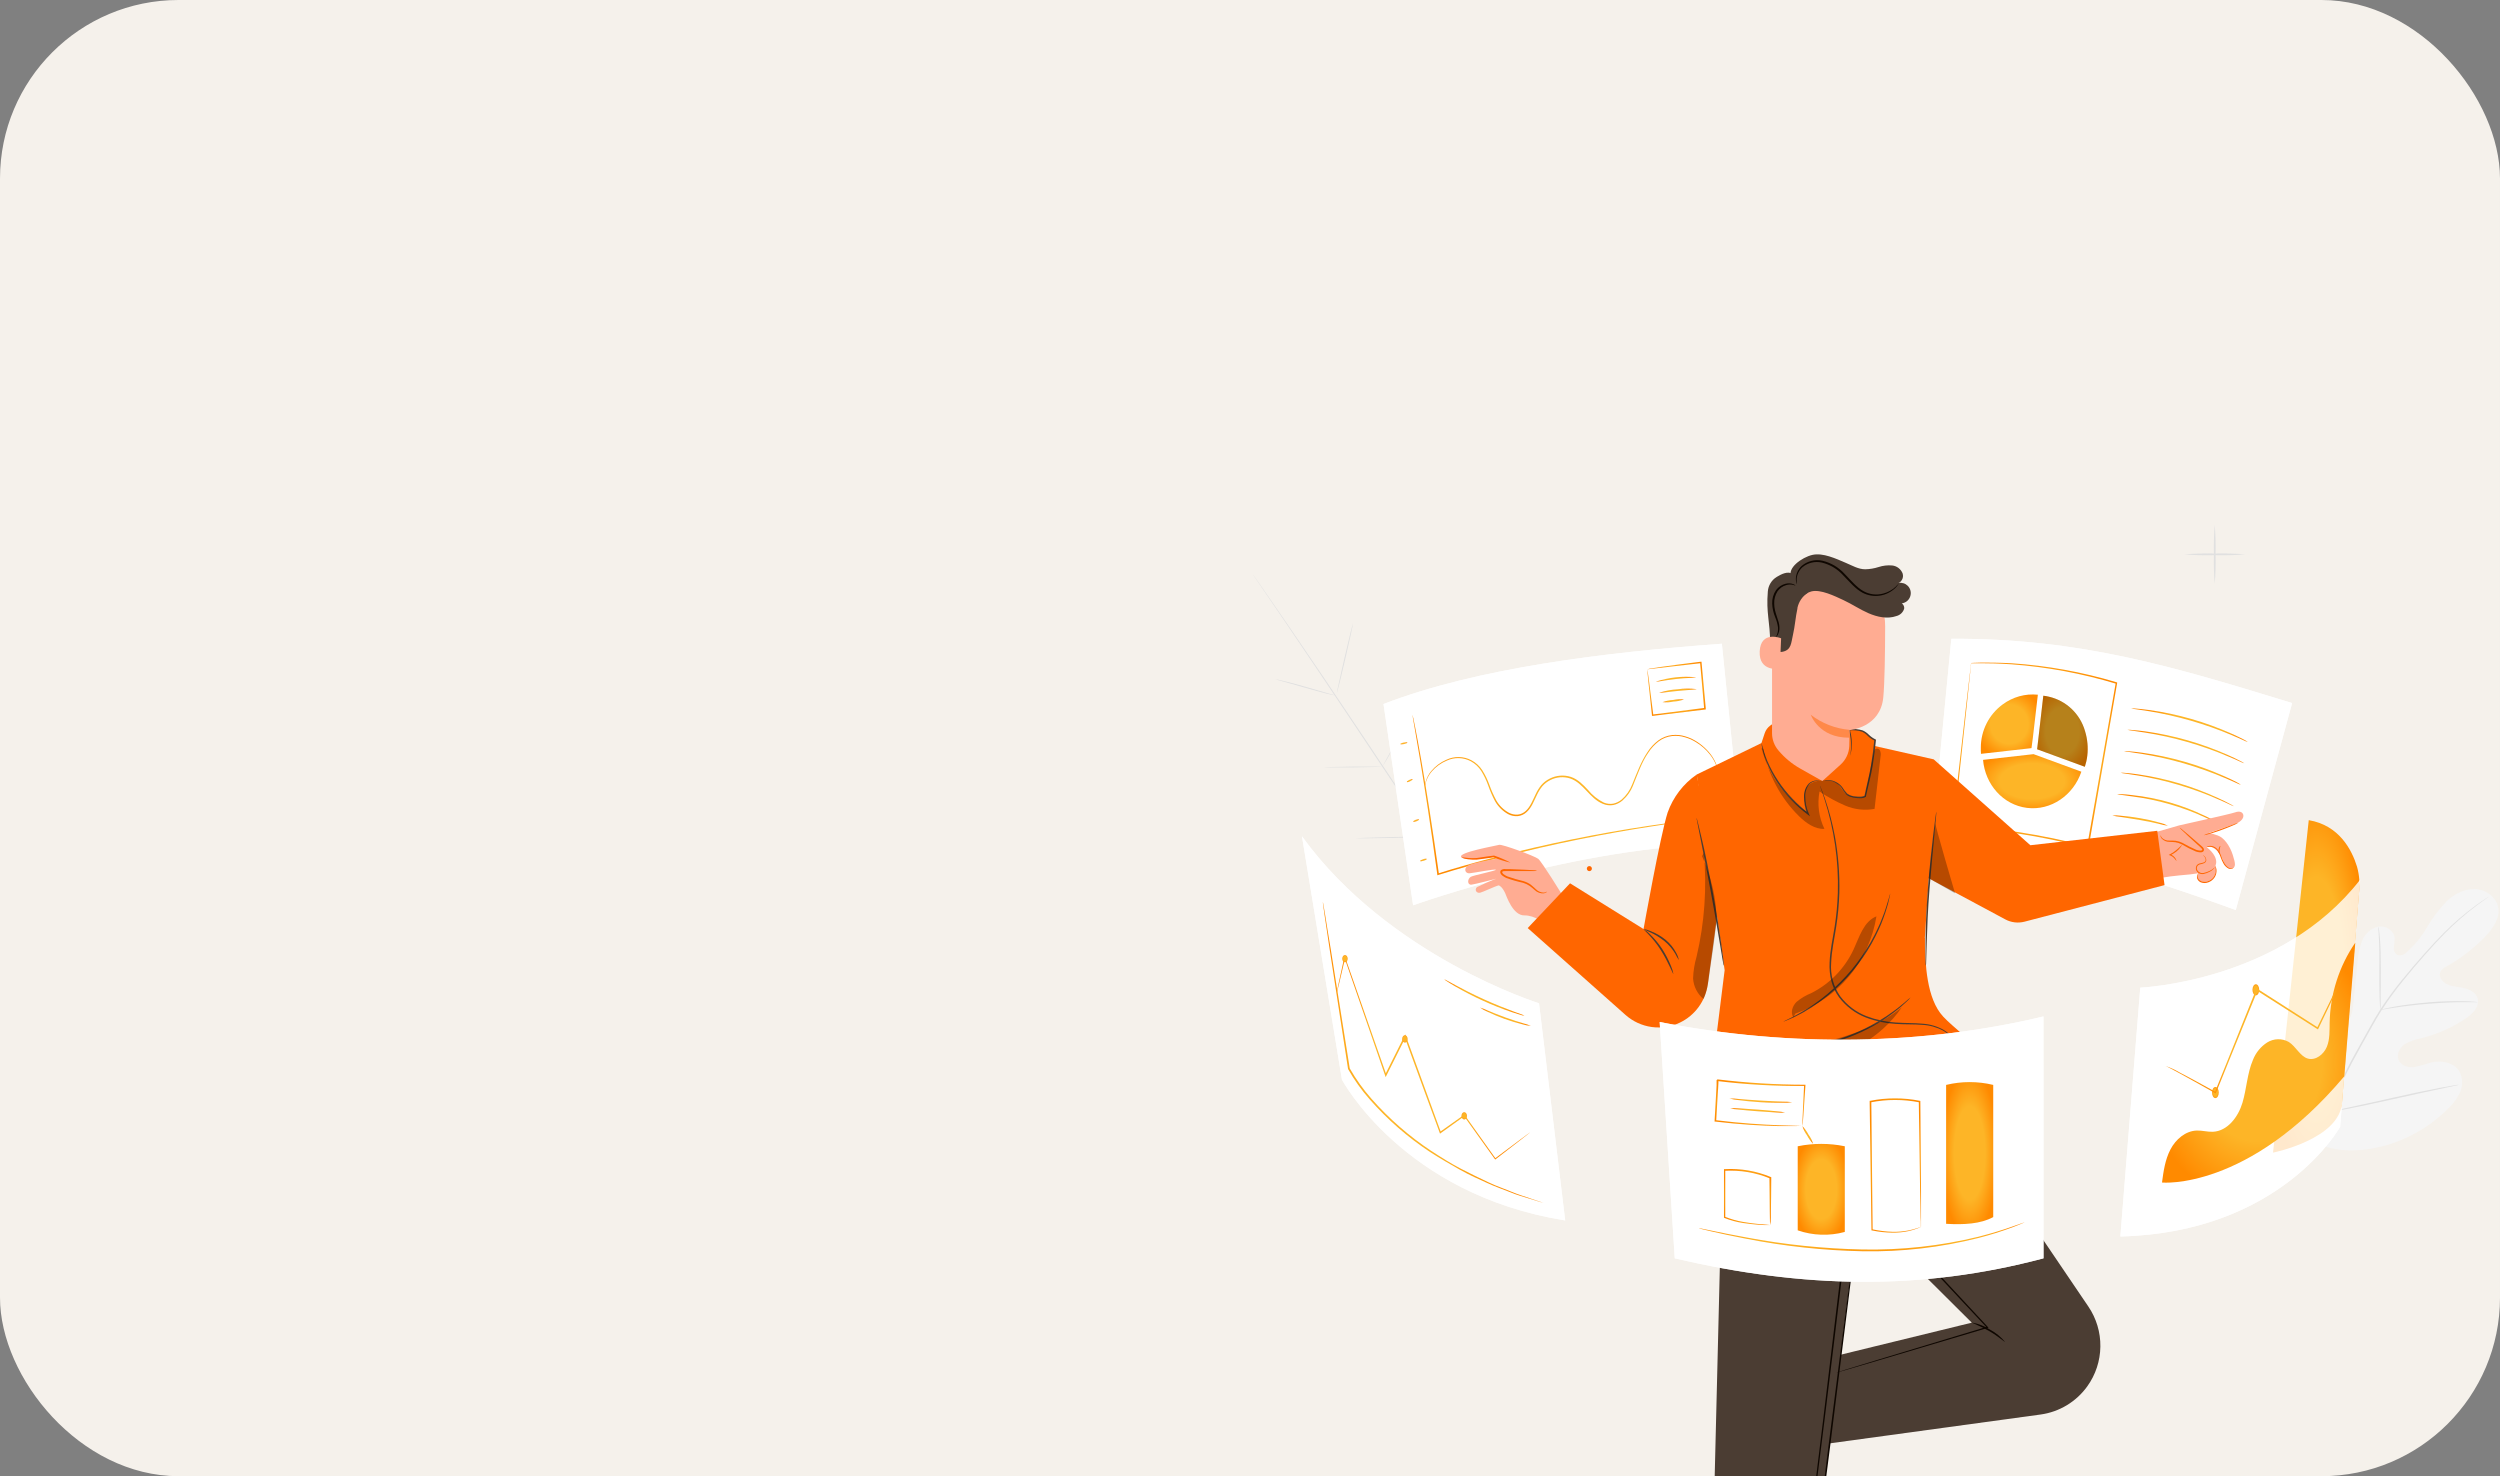 <?xml version="1.0" encoding="UTF-8"?> <svg xmlns="http://www.w3.org/2000/svg" width="210" height="124" viewBox="0 0 210 124" fill="none"><rect x="0" y="0" width="210" height="124" fill="#808080" stroke="none"/><g clip-path="url(#clip0_3644_12952)"><rect width="210" height="124" rx="15" fill="#F5F1EB"></rect><path d="M186.038 49.05C185.969 48.224 185.946 47.395 185.97 46.566C185.946 45.739 185.969 44.91 186.038 44.085C186.107 44.91 186.13 45.739 186.107 46.566C186.13 47.395 186.107 48.224 186.038 49.05Z" fill="#E0E0E0"></path><path d="M188.591 46.566C187.742 46.637 186.89 46.66 186.038 46.636C185.187 46.66 184.335 46.637 183.486 46.566C184.335 46.498 185.187 46.474 186.038 46.497C186.89 46.474 187.742 46.498 188.591 46.566Z" fill="#E0E0E0"></path><path d="M122.342 73.698C120.577 71.127 117.518 66.502 114.867 62.539C112.217 58.576 109.831 55.002 108.068 52.411L105.99 49.362C105.746 49.005 105.558 48.725 105.426 48.533C105.365 48.437 105.314 48.365 105.28 48.315C105.245 48.264 105.235 48.237 105.235 48.237L105.288 48.309L105.442 48.523L106.014 49.344C106.515 50.058 107.231 51.097 108.113 52.385C109.884 54.957 112.293 58.525 114.941 62.491C117.589 66.457 120.643 71.081 122.395 73.664" fill="#E0E0E0"></path><path d="M107.144 57.059C107.212 57.062 107.279 57.073 107.345 57.091C107.472 57.115 107.658 57.158 107.875 57.214C108.328 57.321 108.954 57.48 109.638 57.683L111.392 58.192L111.923 58.344C111.99 58.356 112.055 58.377 112.116 58.408C112.048 58.405 111.98 58.394 111.915 58.376C111.787 58.352 111.602 58.309 111.385 58.253C110.931 58.139 110.308 57.965 109.622 57.768L107.87 57.273L107.34 57.123C107.272 57.109 107.206 57.088 107.144 57.059Z" fill="#E0E0E0"></path><path d="M112.296 58.205C112.275 58.205 112.561 56.892 112.932 55.274C113.303 53.656 113.632 52.363 113.653 52.368C113.674 52.374 113.388 53.685 113.017 55.3C112.646 56.916 112.32 58.211 112.296 58.205Z" fill="#E0E0E0"></path><path d="M116.086 64.469C116.109 64.403 116.14 64.34 116.179 64.282L116.444 63.786C116.678 63.368 116.998 62.79 117.33 62.139C117.661 61.489 117.939 60.889 118.125 60.455L118.361 59.938C118.386 59.873 118.418 59.812 118.456 59.754C118.443 59.822 118.422 59.888 118.392 59.951C118.345 60.079 118.273 60.258 118.18 60.484C117.998 60.927 117.724 61.532 117.385 62.185C117.046 62.838 116.725 63.413 116.479 63.824C116.354 64.029 116.251 64.192 116.177 64.304C116.151 64.361 116.121 64.417 116.086 64.469Z" fill="#E0E0E0"></path><path d="M111.204 64.463C111.267 64.449 111.331 64.443 111.395 64.445L111.925 64.424C112.368 64.424 112.985 64.4 113.648 64.391C114.311 64.383 114.928 64.391 115.368 64.391H115.898C115.962 64.384 116.026 64.384 116.089 64.391C116.027 64.405 115.962 64.412 115.898 64.41L115.368 64.431C114.926 64.445 114.308 64.458 113.645 64.466C112.983 64.474 112.365 64.466 111.925 64.466H111.395C111.331 64.472 111.267 64.471 111.204 64.463Z" fill="#E0E0E0"></path><path d="M113.854 70.42C113.935 70.406 114.017 70.398 114.098 70.399L114.766 70.37C115.331 70.348 116.11 70.327 116.972 70.308C117.833 70.29 118.612 70.279 119.177 70.274H119.848C119.929 70.268 120.01 70.268 120.091 70.274C120.011 70.292 119.929 70.3 119.848 70.298L119.18 70.324C118.615 70.346 117.836 70.367 116.974 70.386C116.113 70.404 115.334 70.418 114.766 70.42H114.098C114.017 70.427 113.936 70.427 113.854 70.42Z" fill="#E0E0E0"></path><path d="M119.943 70.252C119.974 70.169 120.011 70.089 120.055 70.013L120.383 69.373C120.662 68.84 121.041 68.086 121.444 67.241C121.846 66.396 122.18 65.641 122.422 65.082L122.711 64.421C122.742 64.339 122.78 64.259 122.825 64.184C122.804 64.269 122.777 64.353 122.742 64.434C122.681 64.594 122.594 64.823 122.477 65.106C122.249 65.668 121.918 66.439 121.518 67.281C121.118 68.123 120.723 68.864 120.442 69.397C120.293 69.663 120.177 69.877 120.086 70.023C120.046 70.104 119.998 70.18 119.943 70.252Z" fill="#E0E0E0"></path><path d="M194.147 95.839C191.16 93.219 190.876 88.928 191.411 85.154C191.499 84.522 191.502 83.848 191.862 83.325C192.223 82.803 192.959 82.499 193.492 82.827C193.935 83.094 194.081 83.667 194.287 84.16C194.573 84.8 195.032 85.345 195.613 85.735C195.992 85.988 196.474 86.169 196.893 86.001C197.468 85.761 197.611 85.015 197.675 84.383C197.795 83.211 197.913 82.038 198.03 80.865C198.06 80.233 198.191 79.609 198.42 79.018C198.535 78.725 198.718 78.465 198.955 78.258C199.192 78.051 199.475 77.906 199.779 77.832C200.392 77.728 201.091 78.155 201.15 78.784C201.146 79.046 201.124 79.308 201.084 79.567C201.065 79.697 201.086 79.83 201.142 79.948C201.199 80.066 201.289 80.164 201.402 80.231C201.529 80.261 201.663 80.258 201.789 80.22C201.915 80.183 202.029 80.113 202.12 80.018C202.809 79.416 203.396 78.705 203.856 77.912C204.316 77.121 204.868 76.388 205.499 75.727C206.159 75.098 207.029 74.637 207.93 74.682C208.831 74.727 209.724 75.388 209.857 76.281C209.99 77.174 209.377 78.038 208.741 78.693C207.797 79.668 206.718 80.5 205.537 81.164C205.31 81.261 205.12 81.427 204.993 81.638C204.813 82.043 205.163 82.502 205.56 82.683C206.008 82.891 206.52 82.896 207.002 83.008C207.485 83.12 207.988 83.392 208.124 83.874C208.312 84.546 207.705 85.162 207.13 85.546C205.982 86.316 204.71 86.881 203.371 87.217C202.883 87.298 202.414 87.468 201.987 87.718C201.582 88 201.296 88.541 201.473 89.01C201.651 89.48 202.21 89.682 202.703 89.645C203.189 89.559 203.667 89.432 204.132 89.266C205.025 89.032 206.128 89.213 206.599 90.018C206.739 90.293 206.814 90.597 206.818 90.907C206.821 91.216 206.754 91.522 206.621 91.801C206.349 92.355 205.971 92.849 205.507 93.254C203.968 94.749 202.062 95.808 199.984 96.324C197.916 96.804 196.047 96.79 194.152 95.847" fill="#F5F5F5"></path><path d="M195.374 93.565C196.222 91.569 197.184 89.624 198.255 87.739L199.088 86.252C199.353 85.764 199.634 85.282 199.928 84.823C200.5 83.948 201.119 83.104 201.783 82.297C202.409 81.524 203.029 80.809 203.615 80.148C204.201 79.487 204.762 78.882 205.295 78.352C206.132 77.511 207.033 76.737 207.991 76.039C208.33 75.793 208.601 75.609 208.786 75.49L208.995 75.351L209.07 75.308C209.05 75.329 209.028 75.347 209.003 75.362L208.799 75.508C208.619 75.636 208.354 75.825 208.02 76.076C207.075 76.787 206.184 77.567 205.354 78.411C204.823 78.944 204.272 79.551 203.689 80.212C203.106 80.873 202.488 81.59 201.868 82.366C201.212 83.172 200.6 84.014 200.036 84.887C199.745 85.34 199.475 85.82 199.201 86.311L198.369 87.798C197.304 89.679 196.344 91.619 195.493 93.608" fill="#E0E0E0"></path><path d="M199.954 84.823C199.934 84.736 199.924 84.646 199.922 84.557C199.906 84.378 199.896 84.122 199.885 83.802C199.864 83.168 199.864 82.289 199.867 81.321C199.869 80.354 199.867 79.474 199.829 78.84C199.814 78.523 199.8 78.267 199.787 78.091C199.778 78.002 199.778 77.913 199.787 77.824C199.814 77.911 199.831 78 199.837 78.091C199.864 78.267 199.89 78.523 199.914 78.84C199.967 79.474 199.994 80.354 199.988 81.326C199.983 82.299 199.988 83.147 199.973 83.808V84.559C199.975 84.648 199.968 84.736 199.954 84.823Z" fill="#E0E0E0"></path><path d="M208.155 84.184C208.048 84.194 207.939 84.194 207.832 84.184C207.622 84.184 207.32 84.184 206.949 84.184C206.204 84.184 205.176 84.221 204.034 84.312C202.891 84.402 201.876 84.53 201.139 84.645C200.771 84.698 200.474 84.751 200.267 84.786C200.162 84.81 200.054 84.824 199.946 84.829C200.047 84.788 200.152 84.759 200.259 84.741C200.463 84.693 200.76 84.626 201.128 84.562C201.863 84.426 202.888 84.296 204.026 84.194C204.995 84.113 205.968 84.082 206.941 84.101C207.315 84.101 207.617 84.128 207.827 84.146C207.937 84.147 208.047 84.16 208.155 84.184Z" fill="#E0E0E0"></path><path d="M195.488 93.44C195.469 93.407 195.454 93.372 195.443 93.336C195.416 93.254 195.379 93.152 195.337 93.03C195.247 92.763 195.125 92.371 194.982 91.886C194.693 90.919 194.335 89.57 193.961 88.075C193.588 86.58 193.243 85.226 192.975 84.253C192.845 83.781 192.737 83.392 192.655 83.102C192.62 82.976 192.594 82.872 192.57 82.787C192.558 82.751 192.55 82.713 192.546 82.675C192.567 82.708 192.582 82.744 192.591 82.782L192.697 83.088C192.79 83.355 192.912 83.746 193.055 84.229C193.344 85.199 193.699 86.548 194.073 88.043C194.446 89.538 194.791 90.889 195.059 91.865C195.191 92.337 195.3 92.726 195.379 93.016L195.467 93.328C195.48 93.364 195.488 93.402 195.488 93.44Z" fill="#E0E0E0"></path><path d="M206.543 91.124C206.507 91.138 206.47 91.148 206.432 91.156L206.111 91.225L204.927 91.476C203.927 91.686 202.541 91.993 201.028 92.331C199.514 92.67 198.125 92.968 197.121 93.157C196.617 93.251 196.211 93.325 195.928 93.368L195.602 93.419C195.564 93.426 195.525 93.426 195.488 93.419L195.599 93.387L195.92 93.317L197.105 93.067C198.104 92.856 199.49 92.55 201.004 92.209C202.517 91.868 203.906 91.574 204.911 91.385C205.414 91.289 205.82 91.217 206.103 91.175L206.429 91.124C206.467 91.117 206.506 91.117 206.543 91.124Z" fill="#E0E0E0"></path><path d="M144.636 54.074C134.811 54.791 124.081 56.1 116.214 59.138L118.7 76.044C118.7 76.044 133.946 70.556 146.354 70.937L144.636 54.074Z" fill="white"></path><g opacity="0.8"><path d="M144.636 54.074C134.811 54.791 124.081 56.1 116.214 59.138L118.7 76.044C118.7 76.044 133.946 70.556 146.354 70.937L144.636 54.074Z" fill="white"></path></g><path d="M143.918 68.707L143.823 68.722L143.544 68.763L142.484 68.896C142.018 68.952 141.448 69.021 140.788 69.117C140.128 69.213 139.375 69.309 138.548 69.448C135.232 69.962 130.668 70.812 125.711 72.113C123.988 72.561 122.326 73.022 120.808 73.501L120.731 73.523V73.445C120.201 69.57 119.686 66.228 119.291 63.85C119.09 62.672 118.928 61.718 118.817 61.076C118.761 60.759 118.719 60.511 118.687 60.335C118.687 60.255 118.666 60.191 118.658 60.143C118.654 60.121 118.654 60.098 118.658 60.076C118.667 60.097 118.673 60.118 118.676 60.14C118.676 60.188 118.7 60.252 118.719 60.33C118.753 60.505 118.804 60.751 118.87 61.068C118.997 61.71 119.175 62.651 119.381 63.834C119.8 66.201 120.33 69.543 120.871 73.429L120.784 73.376C122.308 72.891 123.964 72.427 125.695 71.98C129.932 70.882 134.223 70.008 138.551 69.362C139.38 69.232 140.141 69.144 140.796 69.056C141.45 68.968 142.028 68.904 142.495 68.856L143.571 68.746L143.852 68.722C143.873 68.715 143.896 68.71 143.918 68.707Z" fill="url(#paint0_radial_3644_12952)"></path><path d="M144.263 64.597C144.263 64.597 144.226 64.48 144.149 64.258C144.022 63.945 143.852 63.651 143.642 63.387C143.312 62.966 142.907 62.609 142.45 62.334C142.322 62.248 142.171 62.185 142.026 62.107C141.87 62.039 141.709 61.981 141.546 61.934C141.192 61.821 140.82 61.785 140.451 61.827C140.048 61.872 139.663 62.024 139.338 62.267C138.987 62.537 138.685 62.866 138.447 63.24C137.917 64.01 137.596 64.949 137.199 65.921C137.005 66.436 136.687 66.893 136.274 67.254C136.053 67.439 135.79 67.567 135.508 67.624C135.216 67.674 134.916 67.639 134.644 67.523C133.525 67.078 133.027 65.78 131.895 65.391C131.339 65.213 130.737 65.263 130.217 65.53C129.964 65.656 129.738 65.832 129.552 66.047C129.376 66.266 129.227 66.506 129.109 66.761C128.857 67.262 128.667 67.827 128.24 68.213C128.03 68.41 127.762 68.531 127.476 68.557C127.201 68.574 126.926 68.515 126.681 68.387C126.224 68.132 125.845 67.757 125.584 67.302C125.357 66.873 125.163 66.427 125.003 65.969C124.855 65.549 124.662 65.146 124.428 64.767C124.21 64.423 123.908 64.141 123.551 63.946C123.242 63.782 122.9 63.691 122.55 63.681C122.201 63.671 121.854 63.742 121.536 63.888C121.043 64.092 120.605 64.409 120.256 64.815C120.038 65.074 119.875 65.374 119.776 65.698C119.708 65.919 119.7 66.044 119.689 66.041C119.695 65.922 119.716 65.804 119.75 65.689C119.838 65.356 119.996 65.046 120.214 64.781C120.562 64.361 121.005 64.03 121.505 63.816C121.833 63.661 122.193 63.584 122.556 63.592C122.918 63.6 123.274 63.692 123.596 63.861C123.97 64.06 124.288 64.351 124.518 64.709C124.758 65.093 124.957 65.502 125.109 65.929C125.27 66.379 125.464 66.817 125.69 67.238C125.942 67.674 126.309 68.031 126.75 68.272C126.975 68.39 127.226 68.444 127.479 68.429C127.736 68.403 127.977 68.292 128.166 68.115C128.558 67.755 128.749 67.211 129 66.702C129.123 66.435 129.278 66.185 129.462 65.956C129.659 65.728 129.9 65.541 130.169 65.407C130.722 65.123 131.363 65.071 131.953 65.26C132.555 65.46 132.987 65.927 133.387 66.348C133.748 66.794 134.2 67.157 134.713 67.414C134.963 67.521 135.239 67.553 135.508 67.507C135.768 67.453 136.011 67.336 136.215 67.166C136.611 66.819 136.917 66.379 137.106 65.887C137.501 64.925 137.848 63.973 138.378 63.192C138.623 62.806 138.936 62.469 139.301 62.195C139.643 61.945 140.044 61.79 140.464 61.745C140.845 61.705 141.23 61.746 141.593 61.865C141.761 61.915 141.925 61.976 142.084 62.049C142.721 62.36 143.277 62.816 143.709 63.381C143.916 63.654 144.081 63.957 144.199 64.28C144.227 64.367 144.25 64.456 144.268 64.546C144.267 64.563 144.265 64.58 144.263 64.597Z" fill="url(#paint1_radial_3644_12952)"></path><path d="M118.221 62.376C118.221 62.414 118.099 62.47 117.934 62.502C117.77 62.534 117.629 62.528 117.624 62.502C117.619 62.475 117.743 62.408 117.908 62.376C118.072 62.344 118.207 62.339 118.221 62.376Z" fill="url(#paint2_radial_3644_12952)"></path><path d="M118.655 65.455C118.671 65.492 118.576 65.57 118.44 65.633C118.305 65.698 118.175 65.719 118.175 65.684C118.175 65.65 118.257 65.572 118.393 65.508C118.528 65.444 118.639 65.428 118.655 65.455Z" fill="url(#paint3_radial_3644_12952)"></path><path d="M119.199 68.837C119.199 68.874 119.111 68.941 118.976 68.989C118.841 69.037 118.711 69.045 118.711 69.01C118.711 68.975 118.798 68.906 118.934 68.858C119.069 68.81 119.185 68.802 119.199 68.837Z" fill="url(#paint4_radial_3644_12952)"></path><path d="M119.851 72.153C119.851 72.19 119.747 72.259 119.586 72.304C119.424 72.35 119.305 72.363 119.294 72.326C119.284 72.288 119.395 72.222 119.543 72.174C119.692 72.126 119.838 72.118 119.851 72.153Z" fill="url(#paint5_radial_3644_12952)"></path><path d="M138.381 56.222C138.485 56.185 138.592 56.16 138.702 56.148C138.914 56.113 139.232 56.065 139.616 56.009C140.412 55.897 141.527 55.743 142.866 55.585H142.93V55.649C143.033 56.785 143.155 58.091 143.282 59.477V59.535V59.602H143.216L138.824 60.135H138.763V60.076C138.641 58.917 138.538 57.944 138.463 57.254C138.432 56.929 138.408 56.67 138.387 56.473C138.376 56.385 138.371 56.295 138.371 56.206C138.392 56.3 138.408 56.394 138.418 56.489C138.447 56.686 138.482 56.95 138.527 57.288C138.614 57.976 138.734 58.93 138.88 60.076L138.813 60.023L143.205 59.461L143.144 59.535V59.479C143.022 58.093 142.908 56.785 142.808 55.649L142.877 55.705L138.381 56.222Z" fill="url(#paint6_radial_3644_12952)"></path><path d="M142.463 56.894C142.463 56.937 141.708 56.934 140.785 57.035C139.863 57.137 139.123 57.302 139.113 57.251C140.193 56.899 141.334 56.777 142.463 56.894Z" fill="url(#paint7_radial_3644_12952)"></path><path d="M142.511 57.886C142.511 57.925 141.806 57.952 140.944 58.037C140.083 58.123 139.383 58.229 139.375 58.189C139.879 58.026 140.402 57.928 140.931 57.899C141.455 57.825 141.986 57.821 142.511 57.886Z" fill="url(#paint8_radial_3644_12952)"></path><path d="M141.458 58.749C141.171 58.858 140.869 58.92 140.562 58.933C140.263 58.994 139.957 59.01 139.653 58.981C139.94 58.874 140.241 58.812 140.547 58.797C140.846 58.736 141.154 58.72 141.458 58.749Z" fill="url(#paint9_radial_3644_12952)"></path><path d="M192.538 59.058C182.916 56.111 174.798 53.592 163.912 53.661L162.247 70.887C173.568 71.894 177.356 72.64 187.804 76.444L192.538 59.058Z" fill="white"></path><g opacity="0.8"><path d="M192.538 59.058C182.916 56.111 174.798 53.592 163.912 53.661L162.247 70.887C173.568 71.894 177.356 72.64 187.804 76.444L192.538 59.058Z" fill="white"></path></g><path d="M170.755 62.009L171.18 58.355C170.123 58.248 169.065 58.543 168.213 59.181C167.649 59.596 167.19 60.14 166.874 60.767C166.557 61.393 166.391 62.086 166.39 62.79C166.385 62.967 166.39 63.145 166.403 63.323L170.644 62.843L170.755 62.009Z" fill="url(#paint10_radial_3644_12952)"></path><path d="M175.142 61.412C174.94 60.703 174.553 60.062 174.021 59.554C173.489 59.047 172.832 58.691 172.118 58.525L171.991 58.498L171.909 58.48L171.659 58.443H171.638L171.219 62.081L171.119 62.939L175.126 64.41C175.227 64.106 175.297 63.793 175.333 63.474C175.412 62.781 175.347 62.078 175.142 61.412Z" fill="url(#paint11_radial_3644_12952)"></path><g opacity="0.3"><path d="M175.142 61.412C174.94 60.703 174.553 60.062 174.021 59.554C173.489 59.047 172.832 58.691 172.118 58.525L171.991 58.498L171.909 58.48L171.659 58.443H171.638L171.219 62.081L171.119 62.939L175.126 64.41C175.227 64.106 175.297 63.793 175.333 63.474C175.412 62.781 175.347 62.078 175.142 61.412Z" fill="#0E0600"></path></g><path d="M170.817 63.349L166.576 63.829C166.753 65.897 168.254 67.611 170.268 67.862C172.282 68.112 174.172 66.796 174.835 64.823L170.827 63.352" fill="url(#paint12_radial_3644_12952)"></path><path d="M188.819 62.331C188.69 62.292 188.565 62.241 188.446 62.179C188.21 62.07 187.865 61.913 187.436 61.739C186.322 61.271 185.182 60.869 184.022 60.535C182.859 60.2 181.679 59.933 180.486 59.735C180.03 59.661 179.656 59.607 179.399 59.573C179.264 59.563 179.131 59.539 179.001 59.503C179.137 59.498 179.272 59.503 179.407 59.519C179.672 59.538 180.041 59.578 180.502 59.639C182.909 59.968 185.257 60.642 187.475 61.638C187.9 61.83 188.239 61.995 188.469 62.118C188.592 62.179 188.709 62.25 188.819 62.331Z" fill="url(#paint13_radial_3644_12952)"></path><path d="M188.528 64.122C188.399 64.081 188.274 64.029 188.154 63.968C187.918 63.861 187.574 63.701 187.144 63.531C184.916 62.587 182.582 61.918 180.194 61.537C179.738 61.462 179.365 61.409 179.108 61.374C178.973 61.361 178.841 61.338 178.71 61.305C178.845 61.296 178.981 61.302 179.116 61.321C179.381 61.337 179.749 61.377 180.21 61.438C181.412 61.604 182.601 61.855 183.767 62.19C184.934 62.526 186.075 62.944 187.184 63.44C187.608 63.632 187.947 63.797 188.178 63.92C188.301 63.975 188.418 64.043 188.528 64.122Z" fill="url(#paint14_radial_3644_12952)"></path><path d="M188.236 65.927C188.107 65.887 187.982 65.836 187.863 65.775C187.627 65.668 187.282 65.508 186.853 65.335C185.739 64.865 184.599 64.46 183.439 64.122C182.276 63.788 181.096 63.521 179.903 63.323C179.447 63.251 179.076 63.195 178.816 63.16C178.681 63.15 178.548 63.127 178.418 63.091C178.554 63.086 178.689 63.091 178.824 63.107C179.089 63.126 179.457 63.165 179.919 63.227C181.12 63.392 182.309 63.643 183.476 63.978C184.643 64.312 185.785 64.73 186.892 65.228C187.317 65.42 187.656 65.585 187.886 65.708C188.01 65.769 188.127 65.843 188.236 65.927Z" fill="url(#paint15_radial_3644_12952)"></path><path d="M187.653 67.725C187.528 67.684 187.407 67.633 187.29 67.574C187.062 67.464 186.728 67.307 186.314 67.136C184.157 66.195 181.892 65.524 179.571 65.14C179.126 65.066 178.776 65.012 178.511 64.978C178.38 64.968 178.25 64.944 178.124 64.908C178.256 64.901 178.388 64.907 178.519 64.924C178.771 64.94 179.134 64.98 179.579 65.044C180.749 65.21 181.905 65.461 183.038 65.796C184.172 66.135 185.28 66.555 186.354 67.054C186.765 67.246 187.094 67.411 187.314 67.534C187.433 67.587 187.546 67.651 187.653 67.725Z" fill="url(#paint16_radial_3644_12952)"></path><path d="M186.386 69.16C186.274 69.126 186.164 69.082 186.06 69.029L185.182 68.637C183.263 67.762 181.224 67.177 179.134 66.902L178.182 66.769C178.065 66.758 177.949 66.737 177.835 66.708C177.952 66.694 178.071 66.694 178.187 66.708C178.415 66.708 178.741 66.75 179.144 66.796C181.255 67.02 183.311 67.61 185.222 68.539C185.591 68.715 185.882 68.864 186.084 68.973C186.191 69.024 186.292 69.087 186.386 69.16Z" fill="url(#paint17_radial_3644_12952)"></path><path d="M182.11 69.362C181.879 69.333 181.65 69.285 181.427 69.221C181.008 69.122 180.427 68.994 179.78 68.885C179.134 68.776 178.543 68.69 178.116 68.618C177.883 68.598 177.653 68.558 177.427 68.498C177.66 68.48 177.895 68.487 178.127 68.52C178.559 68.557 179.152 68.621 179.804 68.736C180.36 68.831 180.909 68.957 181.45 69.114C181.679 69.171 181.901 69.254 182.11 69.362Z" fill="url(#paint18_radial_3644_12952)"></path><path d="M165.568 55.692L165.791 55.679L166.453 55.657C167.036 55.657 167.885 55.657 168.966 55.713C171.959 55.913 174.919 56.45 177.793 57.312L177.84 57.328V57.379C177.178 61.198 176.388 65.737 175.545 70.593C175.51 70.79 175.476 70.988 175.442 71.18V71.254L175.367 71.236C173.426 70.724 171.459 70.316 169.475 70.012C167.575 69.719 165.764 69.511 164.073 69.405H164.007V69.341C164.471 65.266 164.86 61.854 165.133 59.453C165.271 58.264 165.382 57.321 165.457 56.681C165.494 56.366 165.526 56.124 165.544 55.953C165.544 55.876 165.563 55.815 165.568 55.767C165.573 55.719 165.568 55.705 165.568 55.708C165.57 55.73 165.57 55.752 165.568 55.775C165.568 55.823 165.568 55.887 165.549 55.967C165.534 56.14 165.507 56.388 165.475 56.708C165.409 57.358 165.308 58.307 165.184 59.495C164.919 61.894 164.558 65.292 164.123 69.357L164.065 69.29C165.759 69.391 167.577 69.597 169.48 69.887C171.47 70.19 173.442 70.597 175.389 71.108L175.304 71.164C175.338 70.972 175.373 70.775 175.407 70.577C176.258 65.721 177.053 61.185 177.721 57.368L177.761 57.435C174.897 56.57 171.948 56.022 168.966 55.801C167.89 55.729 167.036 55.711 166.464 55.713H165.573L165.568 55.692Z" fill="url(#paint19_radial_3644_12952)"></path><path d="M155.061 90.892L164.444 92.981L165.878 90.892L165.647 88.203L164.221 86.891H159.307L154.716 91.049" fill="#FF6600"></path><g opacity="0.3"><path d="M155.061 90.892L164.444 92.981L165.878 90.892L165.647 88.203L164.221 86.891H159.307L154.716 91.049" fill="#0E0600"></path></g><path d="M169.364 71.462L181.209 69.863L183.065 69.33C183.065 69.33 187.335 68.386 187.732 68.243C188.194 68.077 188.384 68.261 188.432 68.434C188.509 68.701 188.249 69.013 187.857 69.167C187.724 69.221 185.559 69.967 185.559 69.967C185.808 70.02 186.052 70.092 186.291 70.18C186.807 70.356 187.303 71.028 187.552 71.811C187.801 72.595 187.804 72.835 187.504 72.947C187.447 72.964 187.387 72.969 187.327 72.961C187.268 72.953 187.211 72.931 187.16 72.899C186.992 72.797 186.866 72.638 186.805 72.451C186.389 71.201 185.612 71.102 185.612 71.102L185.368 71.172C185.368 71.172 186.163 71.734 186.163 72.416C186.161 72.516 186.14 72.615 186.1 72.707C186.159 72.876 186.172 73.058 186.14 73.235C186.107 73.412 186.029 73.576 185.914 73.713C185.799 73.85 185.65 73.955 185.482 74.016C185.314 74.078 185.133 74.094 184.957 74.063C184.788 74.031 184.602 73.93 184.578 73.76C184.573 73.667 184.593 73.576 184.634 73.493C184.651 73.447 184.665 73.4 184.676 73.352L183.966 73.45C183.966 73.45 182.357 73.584 181.665 73.717L170.575 77.075C170.211 77.186 169.828 77.224 169.449 77.185C169.07 77.146 168.702 77.032 168.367 76.849C168.032 76.666 167.737 76.418 167.499 76.119C167.26 75.82 167.083 75.477 166.978 75.108C166.866 74.71 166.841 74.292 166.904 73.883C166.967 73.474 167.116 73.083 167.343 72.737C167.569 72.391 167.866 72.099 168.215 71.878C168.564 71.659 168.956 71.516 169.364 71.462Z" fill="#FFAC92"></path><path d="M181.487 70.162C181.512 70.285 181.575 70.397 181.667 70.482C181.759 70.567 181.875 70.621 181.999 70.636C182.243 70.686 182.497 70.655 182.744 70.686C183.481 70.788 184.056 71.462 184.795 71.526C184.899 71.526 185.031 71.526 185.06 71.414C185.089 71.302 185.01 71.236 184.938 71.172L183.083 69.527" fill="#FFAC92"></path><path d="M183.091 69.527C183.169 69.572 183.242 69.625 183.308 69.684C183.441 69.794 183.634 69.951 183.868 70.153L184.687 70.86L184.92 71.065C184.991 71.137 185.113 71.198 185.135 71.369C185.135 71.411 185.123 71.452 185.101 71.487C185.078 71.522 185.046 71.55 185.007 71.566C184.945 71.593 184.876 71.603 184.809 71.598C184.688 71.589 184.568 71.565 184.453 71.526C184.045 71.354 183.649 71.152 183.269 70.924C183.102 70.838 182.923 70.779 182.738 70.748C182.566 70.721 182.397 70.727 182.243 70.716C182.116 70.72 181.989 70.695 181.872 70.645C181.756 70.594 181.651 70.518 181.567 70.423C181.458 70.271 181.479 70.156 181.485 70.156C181.514 70.237 181.556 70.313 181.609 70.38C181.693 70.461 181.793 70.523 181.903 70.563C182.013 70.602 182.129 70.618 182.245 70.609C182.415 70.606 182.585 70.611 182.754 70.625C182.951 70.654 183.142 70.712 183.322 70.799C183.7 71.019 184.091 71.216 184.493 71.388C184.598 71.42 184.705 71.442 184.814 71.451C184.917 71.451 185.005 71.422 184.994 71.369C184.983 71.316 184.909 71.23 184.83 71.161L184.597 70.953L183.801 70.223L183.271 69.722C183.147 69.605 183.083 69.535 183.091 69.527Z" fill="#FF6600"></path><path d="M185.36 71.156C185.514 71.119 185.674 71.119 185.827 71.156C185.987 71.199 186.129 71.292 186.233 71.422C186.359 71.591 186.457 71.779 186.524 71.98C186.592 72.185 186.681 72.383 186.789 72.571C186.883 72.728 187.016 72.858 187.176 72.947C187.232 72.976 187.294 72.991 187.358 72.991C187.421 72.991 187.483 72.976 187.539 72.947C187.616 72.907 187.645 72.867 187.642 72.864C187.64 72.862 187.6 72.886 187.526 72.915C187.473 72.933 187.417 72.939 187.362 72.933C187.307 72.928 187.253 72.911 187.205 72.883C187.062 72.792 186.944 72.668 186.861 72.52C186.754 72.335 186.665 72.139 186.596 71.937C186.524 71.729 186.418 71.534 186.283 71.361C186.168 71.216 186.009 71.114 185.829 71.071C185.71 71.041 185.586 71.041 185.467 71.071C185.398 71.124 185.358 71.151 185.36 71.156Z" fill="#FF6600"></path><path d="M188.021 69.106C187.873 69.141 187.728 69.19 187.589 69.253L186.561 69.634L185.532 69.999C185.386 70.038 185.244 70.093 185.108 70.162C185.26 70.144 185.409 70.11 185.554 70.06C185.819 69.983 186.195 69.866 186.598 69.719C187.001 69.573 187.364 69.429 187.621 69.314C187.762 69.26 187.896 69.191 188.021 69.106Z" fill="#FF6600"></path><path d="M185.047 71.82C185.047 71.82 185.079 71.862 185.14 71.929C185.185 71.97 185.22 72.021 185.243 72.078C185.267 72.134 185.278 72.195 185.275 72.257C185.269 72.296 185.253 72.332 185.228 72.363C185.204 72.394 185.171 72.418 185.135 72.433C185.043 72.47 184.946 72.497 184.848 72.513C184.724 72.527 184.61 72.588 184.528 72.683C184.489 72.74 184.464 72.805 184.455 72.873C184.446 72.941 184.453 73.01 184.475 73.075C184.497 73.138 184.532 73.197 184.578 73.246C184.623 73.296 184.678 73.335 184.74 73.363C184.85 73.417 184.974 73.435 185.095 73.416C185.287 73.375 185.472 73.305 185.644 73.211C185.762 73.15 185.87 73.07 185.962 72.974C185.996 72.938 186.022 72.895 186.036 72.848C186.036 72.848 186.001 72.888 185.935 72.947C185.839 73.03 185.731 73.099 185.614 73.152C185.447 73.236 185.268 73.297 185.084 73.333C184.977 73.352 184.866 73.334 184.77 73.282C184.674 73.231 184.598 73.148 184.554 73.048C184.536 72.997 184.53 72.942 184.536 72.888C184.543 72.834 184.562 72.782 184.591 72.736C184.66 72.659 184.754 72.608 184.856 72.595C184.961 72.576 185.062 72.543 185.159 72.499C185.204 72.478 185.244 72.445 185.273 72.404C185.303 72.363 185.322 72.315 185.328 72.265C185.329 72.195 185.314 72.126 185.284 72.063C185.254 72 185.21 71.945 185.156 71.902C185.095 71.852 185.05 71.814 185.047 71.82Z" fill="#FF6600"></path><path d="M184.793 73.304C184.793 73.304 184.743 73.304 184.676 73.36C184.63 73.401 184.594 73.452 184.571 73.51C184.548 73.567 184.539 73.629 184.544 73.691C184.555 73.782 184.59 73.87 184.645 73.945C184.701 74.019 184.774 74.077 184.859 74.114C185.065 74.197 185.295 74.197 185.501 74.114C185.708 74.041 185.887 73.904 186.012 73.723C186.112 73.576 186.172 73.404 186.185 73.227C186.194 73.108 186.181 72.989 186.145 72.875C186.136 72.832 186.118 72.792 186.092 72.758C186.121 72.909 186.13 73.064 186.121 73.219C186.097 73.399 186.023 73.57 185.909 73.711C185.794 73.852 185.642 73.958 185.472 74.018C185.286 74.091 185.079 74.091 184.894 74.018C184.82 73.989 184.755 73.941 184.705 73.88C184.655 73.818 184.621 73.745 184.607 73.667C184.601 73.613 184.606 73.559 184.622 73.507C184.638 73.456 184.664 73.408 184.7 73.368C184.753 73.328 184.798 73.312 184.793 73.304Z" fill="#FF6600"></path><path d="M182.823 72.326C182.823 72.326 182.823 72.241 182.747 72.118C182.645 71.955 182.493 71.831 182.315 71.764V71.844C182.406 71.8 182.495 71.75 182.58 71.694C182.893 71.511 183.15 71.245 183.322 70.924C183.081 71.182 182.815 71.414 182.527 71.617C182.436 71.673 182.349 71.724 182.262 71.766L182.171 71.814L182.267 71.846C182.432 71.905 182.576 72.01 182.683 72.15C182.781 72.254 182.81 72.329 182.823 72.326Z" fill="#FF6600"></path><path d="M186.511 71.052C186.495 71.036 186.37 71.174 186.354 71.395C186.338 71.617 186.444 71.769 186.465 71.756C186.487 71.742 186.431 71.593 186.447 71.401C186.463 71.209 186.534 71.068 186.511 71.052Z" fill="#FF6600"></path><path d="M131.243 75.197C131.243 75.197 129.515 72.379 129.207 72.139C128.9 71.9 126.162 70.892 125.928 70.967C125.695 71.041 122.377 71.609 122.748 72.006C123.119 72.403 125.443 71.972 125.443 71.972L125.756 72.129C125.756 72.129 123.755 72.449 123.333 72.694C122.912 72.939 123.068 73.395 123.447 73.357C123.826 73.32 125.549 72.982 125.653 73.054C125.756 73.126 123.763 73.525 123.548 73.651C123.259 73.824 123.23 74.338 123.596 74.314C123.811 74.298 125.69 73.811 125.69 73.811C125.135 74.016 124.592 74.253 124.062 74.519C123.837 74.735 124.015 75.052 124.327 74.989C124.55 74.941 125.602 74.434 125.899 74.37C125.899 74.37 126.164 74.445 126.429 75.01C126.546 75.276 127.081 76.915 128.059 76.894C128.926 76.876 129.777 77.593 129.777 77.593L131.243 75.197Z" fill="#FFAC92"></path><path d="M122.763 72.014C122.951 72.112 123.157 72.169 123.368 72.182C123.594 72.215 123.823 72.224 124.051 72.211C124.316 72.182 124.581 72.145 124.873 72.102L125.493 72.011H125.456C125.919 72.203 126.398 72.353 126.888 72.462C126.444 72.227 125.982 72.029 125.507 71.87H125.491H125.469L124.855 71.953L124.041 72.073C123.82 72.09 123.599 72.09 123.378 72.073C123.002 72.046 122.768 71.99 122.763 72.014Z" fill="#FF6600"></path><path d="M129.947 74.863C129.834 74.944 129.699 74.987 129.561 74.987C129.423 74.987 129.288 74.944 129.175 74.863C128.939 74.719 128.756 74.501 128.531 74.33C127.858 73.85 126.885 73.965 126.233 73.453C126.143 73.384 126.053 73.267 126.103 73.163C126.154 73.059 126.278 73.056 126.387 73.059L129.12 73.123" fill="#FFAC92"></path><path d="M129.12 73.133C129.023 73.109 128.925 73.097 128.825 73.096C128.635 73.096 128.359 73.067 128.03 73.054L126.835 73.006H126.488C126.419 72.992 126.348 72.993 126.279 73.008C126.21 73.022 126.145 73.051 126.087 73.091C126.053 73.125 126.031 73.169 126.023 73.217C126.015 73.265 126.022 73.314 126.042 73.357C126.073 73.427 126.12 73.489 126.18 73.536C126.286 73.619 126.401 73.689 126.522 73.747C126.985 73.915 127.459 74.052 127.94 74.154C128.139 74.215 128.327 74.304 128.499 74.421C128.658 74.53 128.791 74.663 128.926 74.773C129.027 74.871 129.149 74.945 129.281 74.991C129.414 75.037 129.555 75.053 129.695 75.039C129.899 75.002 129.96 74.89 129.96 74.89C129.877 74.934 129.788 74.965 129.695 74.981C129.566 74.98 129.438 74.954 129.32 74.903C129.201 74.851 129.094 74.776 129.006 74.682C128.881 74.573 128.741 74.434 128.582 74.309C128.401 74.183 128.201 74.086 127.99 74.021C127.519 73.912 127.054 73.775 126.599 73.611C126.488 73.559 126.384 73.495 126.286 73.421C126.199 73.349 126.156 73.251 126.204 73.213C126.252 73.176 126.376 73.168 126.493 73.171H126.837H128.036C128.375 73.171 128.65 73.171 128.831 73.171C128.928 73.171 129.025 73.159 129.12 73.133Z" fill="#FF6600"></path><path d="M151.112 141.726L156.315 100.295L154.65 90.663L144.843 91.196L143.616 140.961C143.61 141.141 143.668 141.317 143.78 141.457C143.892 141.597 144.05 141.693 144.225 141.726L149.94 142.614C150.075 142.634 150.213 142.628 150.345 142.594C150.478 142.56 150.602 142.501 150.712 142.418C150.821 142.335 150.912 142.231 150.981 142.113C151.05 141.994 151.094 141.862 151.112 141.726Z" fill="#4B3D33"></path><path d="M156.164 101.684L165.629 111.103L152.013 114.432L152.98 121.34L171.412 118.819C172.192 118.711 172.942 118.446 173.616 118.038C174.29 117.631 174.875 117.09 175.335 116.449C176.033 115.477 176.415 114.314 176.431 113.116C176.448 111.918 176.096 110.744 175.425 109.754L161.065 88.56L154.65 90.663L156.164 101.684Z" fill="#4B3D33"></path><path d="M155.642 99.288C155.796 99.668 155.906 100.065 155.97 100.471C156.082 100.866 156.147 101.273 156.164 101.684C156.011 101.302 155.901 100.906 155.835 100.5C155.726 100.104 155.661 99.698 155.642 99.288Z" fill="#0E0600"></path><path d="M154.255 115.295L154.481 115.22L155.143 115.012L157.682 114.237L166.922 111.443L166.899 111.531L155.538 99.365L155.657 99.327C155.432 101.238 155.196 103.235 154.958 105.271C153.786 115.132 152.683 124.066 151.833 130.521C151.408 133.749 151.037 136.358 150.772 138.16C150.621 139.055 150.507 139.759 150.417 140.225C150.369 140.457 150.33 140.633 150.303 140.759C150.277 140.884 150.261 140.94 150.261 140.94C150.261 140.94 150.261 140.876 150.29 140.756C150.319 140.636 150.348 140.452 150.391 140.223C150.486 139.754 150.576 139.053 150.719 138.155C150.984 136.35 151.334 133.741 151.742 130.511C152.572 124.055 153.656 115.124 154.828 105.257C155.069 103.221 155.305 101.225 155.53 99.314L155.546 99.167L155.647 99.274L166.978 111.462L167.036 111.526L166.954 111.55L157.701 114.301L155.151 115.05L154.486 115.241C154.343 115.295 154.255 115.295 154.255 115.295Z" fill="#0E0600"></path><path d="M151.199 140.945C151.162 140.945 152.244 132.15 153.614 121.305C154.984 110.46 156.127 101.678 156.164 101.683C156.201 101.689 155.122 110.479 153.752 121.324C152.381 132.168 151.239 140.948 151.199 140.945Z" fill="#0E0600"></path><path d="M154.629 94.903C154.724 95.109 154.796 95.324 154.846 95.545C154.963 95.945 155.111 96.507 155.244 97.131C155.376 97.755 155.48 98.325 155.541 98.73C155.587 98.952 155.609 99.178 155.607 99.405C155.532 99.191 155.477 98.971 155.445 98.746C155.347 98.29 155.233 97.749 155.109 97.147C154.984 96.545 154.844 96.012 154.753 95.548C154.69 95.338 154.648 95.122 154.629 94.903Z" fill="#0E0600"></path><path d="M155.236 94.09C155.236 94.09 155.369 93.96 155.62 94.047C155.694 94.075 155.759 94.12 155.809 94.18C155.859 94.24 155.893 94.312 155.907 94.389C155.925 94.485 155.914 94.585 155.876 94.675C155.838 94.765 155.774 94.842 155.692 94.895C155.608 94.94 155.513 94.959 155.418 94.949C155.324 94.939 155.235 94.901 155.162 94.839C155.102 94.787 155.059 94.719 155.037 94.643C155.015 94.567 155.016 94.486 155.04 94.41C155.066 94.311 155.13 94.226 155.218 94.173C155.279 94.138 155.318 94.138 155.321 94.146C155.23 94.218 155.165 94.319 155.135 94.431C155.123 94.488 155.126 94.547 155.145 94.602C155.165 94.656 155.199 94.705 155.244 94.74C155.299 94.784 155.365 94.81 155.435 94.816C155.505 94.823 155.575 94.808 155.636 94.775C155.694 94.735 155.739 94.68 155.768 94.615C155.796 94.551 155.805 94.48 155.795 94.41C155.786 94.353 155.763 94.298 155.728 94.252C155.692 94.205 155.646 94.168 155.594 94.143C155.481 94.095 155.358 94.076 155.236 94.09Z" fill="#0E0600"></path><path d="M168.417 112.715C168.388 112.744 167.855 112.251 167.092 111.809C166.328 111.366 165.639 111.137 165.653 111.097C166.19 111.192 166.704 111.393 167.163 111.689C167.644 111.945 168.07 112.294 168.417 112.715Z" fill="#0E0600"></path><path d="M147.96 62.419L142.526 65.058L144.869 81.497L143.95 88.874C143.891 89.343 143.947 89.818 144.114 90.259C144.281 90.7 144.553 91.093 144.907 91.404L153.683 91.231L159.822 87.843L162.644 87.363L161.489 81.748L162.019 73.781L168.441 77.227C168.936 77.494 169.512 77.563 170.056 77.422L181.822 74.349L181.209 69.786L170.549 70.999L162.43 63.786L156.386 62.419L155.316 60.631H149.132L148.689 60.956C148.483 61.112 148.327 61.326 148.241 61.572L147.96 62.419Z" fill="#FF6600"></path><path d="M142.526 65.058C141.397 65.839 140.541 66.958 140.08 68.256C139.46 70.196 138.058 78.04 138.058 78.04L131.884 74.197L128.327 77.957L136.544 85.255C137.161 85.802 137.925 86.155 138.74 86.268C139.555 86.381 140.385 86.251 141.127 85.892C141.75 85.59 142.288 85.138 142.695 84.575C143.101 84.013 143.363 83.359 143.457 82.669L144.467 75.231L142.526 65.058Z" fill="#FF6600"></path><path d="M161.065 88.56L160.683 87.995L156.62 88.749L155.872 90.49L161.065 88.56Z" fill="#FFAC92"></path><path d="M144.907 91.403C148.538 92.872 152.416 92.331 155.872 90.489C156.917 89.932 157.884 89.242 158.934 88.693C159.983 88.144 161.144 87.742 162.324 87.824C163.503 87.907 164.691 88.56 165.163 89.65C165.634 90.74 165.163 92.222 164.052 92.63L164.444 92.981C166.074 92.219 166.848 90.012 166.053 88.389C165.444 87.147 164.161 86.403 163.222 85.388C161.841 83.896 161.698 81.006 161.688 78.757" fill="#FF6600"></path><path d="M152.872 65.599C152.784 65.606 152.695 65.606 152.607 65.599C152.364 65.618 152.135 65.724 151.963 65.897C151.732 66.193 151.617 66.564 151.642 66.939C151.644 67.421 151.744 67.897 151.936 68.339L152.04 68.568L151.841 68.419C151.35 68.053 150.892 67.645 150.47 67.201C149.569 66.266 148.854 65.166 148.366 63.96C148.222 63.594 148.108 63.218 148.024 62.835C147.993 62.694 147.972 62.55 147.963 62.406C148.095 62.921 148.26 63.428 148.456 63.922C148.966 65.103 149.685 66.181 150.576 67.105C150.993 67.543 151.443 67.946 151.923 68.312L151.825 68.395C151.719 68.155 151.644 67.904 151.6 67.646C151.554 67.413 151.534 67.177 151.539 66.939C151.519 66.539 151.653 66.146 151.912 65.841C152.1 65.66 152.349 65.558 152.609 65.556C152.698 65.56 152.786 65.574 152.872 65.599Z" fill="#4B3D33"></path><path d="M153.195 65.599C153.643 65.404 154.305 65.689 154.626 66.057C154.838 66.302 154.957 66.638 155.236 66.798C155.514 66.958 156.399 67.083 156.657 66.886C156.657 66.886 156.813 66.126 156.898 65.82C157.193 64.622 157.394 63.403 157.499 62.174C156.646 61.755 156.882 61.206 155.342 61.313C155.564 62.02 155.584 62.776 155.397 63.493" fill="#FF6600"></path><path d="M155.4 63.485C155.384 63.485 155.456 63.28 155.488 62.902C155.523 62.367 155.458 61.831 155.297 61.321L155.278 61.257H155.342C155.723 61.207 156.11 61.242 156.476 61.358C156.676 61.45 156.855 61.58 157.006 61.739C157.163 61.889 157.342 62.013 157.537 62.107L157.579 62.129V62.174C157.51 62.822 157.433 63.528 157.314 64.258C157.234 64.735 157.139 65.196 157.028 65.636C156.916 66.076 156.829 66.5 156.736 66.9V66.926L156.72 66.939C156.582 67.018 156.424 67.056 156.264 67.049C156.122 67.051 155.981 67.042 155.84 67.022C155.706 67.003 155.573 66.973 155.443 66.934C155.314 66.899 155.195 66.834 155.095 66.745C154.941 66.571 154.804 66.381 154.687 66.18C154.574 66.026 154.432 65.897 154.268 65.799C154.04 65.651 153.776 65.567 153.505 65.559C153.409 65.564 153.313 65.578 153.219 65.602C153.306 65.55 153.404 65.521 153.505 65.519C153.785 65.511 154.061 65.585 154.3 65.732C154.476 65.831 154.631 65.965 154.753 66.127C154.871 66.317 155.007 66.496 155.159 66.66C155.361 66.804 155.6 66.887 155.848 66.9C155.983 66.917 156.118 66.924 156.254 66.921C156.386 66.925 156.518 66.895 156.635 66.833L156.612 66.87C156.702 66.468 156.786 66.036 156.895 65.599C157.004 65.162 157.099 64.703 157.176 64.229C157.298 63.504 157.378 62.8 157.441 62.155L157.478 62.222C157.269 62.122 157.075 61.99 156.906 61.83C156.769 61.679 156.604 61.556 156.421 61.468C156.072 61.354 155.704 61.316 155.339 61.356L155.384 61.289C155.54 61.813 155.592 62.363 155.535 62.907C155.516 63.054 155.486 63.199 155.445 63.341C155.436 63.391 155.421 63.439 155.4 63.485Z" fill="#4B3D33"></path><path d="M164.455 88.642C164.455 88.642 164.455 88.538 164.455 88.338C164.431 88.047 164.341 87.765 164.19 87.515C163.948 87.123 163.613 86.798 163.214 86.569C162.677 86.282 162.083 86.118 161.476 86.089C160.802 86.028 160.055 86.065 159.252 86.009C158.394 85.962 157.548 85.782 156.744 85.476C155.848 85.131 155.066 84.542 154.483 83.776C154.181 83.366 153.961 82.902 153.834 82.408C153.708 81.901 153.657 81.377 153.686 80.855C153.725 79.788 153.966 78.8 154.112 77.829C154.258 76.898 154.346 75.958 154.377 75.015C154.455 72.332 154.072 69.656 153.246 67.105C153.134 66.739 153.031 66.462 152.965 66.273C152.933 66.182 152.909 66.11 152.89 66.054C152.88 66.031 152.873 66.006 152.869 65.98C152.869 65.98 152.882 66.001 152.904 66.049C152.925 66.097 152.954 66.174 152.991 66.262C153.065 66.449 153.177 66.723 153.299 67.088C153.65 68.112 153.926 69.159 154.126 70.223C154.417 71.805 154.544 73.412 154.505 75.02C154.475 75.969 154.386 76.915 154.24 77.853C154.096 78.829 153.858 79.826 153.818 80.862C153.737 81.869 154.009 82.872 154.587 83.698C155.153 84.446 155.914 85.021 156.787 85.359C157.577 85.663 158.41 85.842 159.254 85.892C160.05 85.95 160.797 85.921 161.481 85.99C162.108 86.026 162.719 86.204 163.267 86.51C163.672 86.75 164.01 87.089 164.248 87.496C164.397 87.754 164.481 88.046 164.492 88.344C164.496 88.421 164.491 88.499 164.479 88.576C164.463 88.626 164.458 88.642 164.455 88.642Z" fill="#4B3D33"></path><path d="M160.489 83.789C160.398 83.905 160.296 84.012 160.184 84.109C160.084 84.208 159.957 84.328 159.803 84.458C159.649 84.589 159.479 84.746 159.273 84.898C158.805 85.268 158.316 85.609 157.807 85.919C156.557 86.677 155.203 87.247 153.789 87.611C153.212 87.759 152.627 87.87 152.037 87.944C151.785 87.984 151.557 87.998 151.355 88.014C151.154 88.03 150.982 88.04 150.838 88.043C150.692 88.055 150.545 88.055 150.398 88.043C150.543 88.016 150.689 87.998 150.836 87.992C150.976 87.992 151.149 87.968 151.347 87.942C151.546 87.915 151.774 87.899 152.023 87.854C152.607 87.764 153.186 87.643 153.757 87.491C154.454 87.301 155.138 87.067 155.806 86.79C156.471 86.506 157.117 86.179 157.741 85.812C158.249 85.51 158.741 85.181 159.214 84.826C159.418 84.679 159.593 84.53 159.744 84.405C159.896 84.28 160.033 84.168 160.139 84.074C160.249 83.971 160.366 83.876 160.489 83.789Z" fill="#4B3D33"></path><path d="M158.783 75.05C158.782 75.099 158.774 75.149 158.759 75.197L158.666 75.612C158.62 75.832 158.562 76.049 158.491 76.263C158.412 76.513 158.335 76.796 158.21 77.11C158.149 77.265 158.088 77.427 158.025 77.595C157.961 77.763 157.873 77.931 157.797 78.11C157.643 78.469 157.441 78.832 157.237 79.218C156.307 80.881 155.078 82.355 153.611 83.565C153.267 83.832 152.946 84.098 152.62 84.312C152.461 84.421 152.31 84.533 152.156 84.629L151.713 84.895C151.448 85.074 151.165 85.202 150.932 85.324C150.735 85.43 150.534 85.525 150.327 85.61L149.935 85.775C149.89 85.795 149.843 85.811 149.794 85.823C149.835 85.793 149.878 85.768 149.924 85.748L150.303 85.562C150.47 85.484 150.672 85.386 150.897 85.255C151.122 85.124 151.39 84.989 151.663 84.813L152.098 84.546C152.249 84.45 152.397 84.336 152.556 84.226C152.874 84.01 153.19 83.747 153.529 83.475C154.245 82.865 154.911 82.199 155.52 81.481C156.116 80.753 156.653 79.979 157.126 79.165C157.333 78.781 157.537 78.424 157.691 78.07C157.773 77.894 157.858 77.726 157.926 77.561L158.117 77.081C158.25 76.78 158.332 76.494 158.417 76.247C158.502 75.999 158.568 75.783 158.616 75.604L158.732 75.197C158.742 75.145 158.759 75.096 158.783 75.05Z" fill="#4B3D33"></path><path d="M147.605 92.742C147.422 92.653 147.257 92.53 147.12 92.379C146.769 92.035 146.49 91.623 146.3 91.168C146.111 90.714 146.013 90.225 146.015 89.733C146.005 89.53 146.031 89.326 146.094 89.133C146.118 89.133 146.094 89.365 146.113 89.73C146.166 90.69 146.547 91.602 147.192 92.313C147.438 92.582 147.629 92.723 147.605 92.742Z" fill="#4B3D33"></path><path d="M147.411 90.665C147.451 90.665 147.377 91.02 147.411 91.439C147.446 91.857 147.576 92.185 147.539 92.203C147.39 91.979 147.3 91.72 147.277 91.451C147.255 91.182 147.3 90.912 147.409 90.665H147.411Z" fill="#4B3D33"></path><path d="M144.795 81.124C144.778 81.084 144.768 81.042 144.764 80.998C144.745 80.9 144.724 80.78 144.697 80.636C144.642 80.3 144.565 79.836 144.475 79.303C144.289 78.176 144.024 76.619 143.706 74.906C143.388 73.192 143.078 71.641 142.858 70.519C142.746 69.986 142.654 69.527 142.593 69.186C142.564 69.042 142.542 68.919 142.524 68.826C142.511 68.784 142.506 68.74 142.508 68.696C142.527 68.734 142.541 68.776 142.55 68.818C142.577 68.917 142.606 69.034 142.643 69.175C142.723 69.484 142.831 69.935 142.959 70.492C143.224 71.606 143.539 73.157 143.86 74.868C144.18 76.579 144.424 78.147 144.586 79.277C144.668 79.844 144.729 80.303 144.766 80.609C144.782 80.756 144.795 80.876 144.806 80.977C144.811 81.026 144.807 81.076 144.795 81.124Z" fill="#4B3D33"></path><path d="M161.759 81.124C161.751 81.081 161.746 81.037 161.746 80.993C161.746 80.889 161.746 80.764 161.746 80.615C161.746 80.284 161.746 79.815 161.746 79.221C161.746 78.045 161.809 76.422 161.944 74.634C162.08 72.845 162.257 71.23 162.395 70.063C162.467 69.495 162.525 69.029 162.57 68.682C162.591 68.533 162.61 68.408 162.626 68.306C162.63 68.263 162.639 68.22 162.652 68.179C162.659 68.223 162.659 68.268 162.652 68.312C162.652 68.413 162.634 68.538 162.623 68.688C162.591 69.037 162.546 69.503 162.493 70.074C162.379 71.241 162.228 72.856 162.082 74.644C161.936 76.433 161.881 78.051 161.844 79.223C161.828 79.794 161.815 80.263 161.804 80.615L161.791 80.993C161.787 81.038 161.776 81.082 161.759 81.124Z" fill="#4B3D33"></path><path d="M140.565 81.811C140.52 81.83 140.17 80.86 139.505 79.804C138.839 78.749 138.034 78.085 138.068 78.051C138.264 78.167 138.442 78.309 138.598 78.474C138.988 78.852 139.335 79.272 139.632 79.727C139.924 80.184 140.172 80.668 140.374 81.172C140.464 81.376 140.528 81.591 140.565 81.811Z" fill="#4B3D33"></path><path d="M141.021 80.647C140.911 80.475 140.812 80.297 140.724 80.114C140.481 79.708 140.171 79.348 139.807 79.048C139.435 78.751 139.028 78.501 138.596 78.304C138.412 78.231 138.234 78.141 138.065 78.038C138.264 78.066 138.458 78.124 138.641 78.208C139.097 78.382 139.522 78.628 139.902 78.936C140.282 79.248 140.593 79.635 140.817 80.074C140.918 80.251 140.987 80.445 141.021 80.647Z" fill="#4B3D33"></path><g opacity="0.3"><path d="M151.119 88.187C150.854 88.296 150.889 88.701 151.101 88.877C151.336 89.031 151.619 89.091 151.896 89.048C153.455 88.96 154.973 88.514 156.334 87.746C157.695 86.977 158.864 85.905 159.75 84.613C157.364 86.588 154.21 87.337 151.186 88.024" fill="#0E0600"></path></g><g opacity="0.3"><path d="M150.645 85.468C150.38 85.066 150.56 84.501 150.91 84.16C151.277 83.851 151.69 83.603 152.135 83.427C153.707 82.641 154.967 81.341 155.708 79.741C156.19 78.691 156.553 77.403 157.621 76.972C157.324 78.825 156.533 80.563 155.334 82.001C154.134 83.44 152.57 84.525 150.807 85.143" fill="#0E0600"></path></g><g opacity="0.3"><path d="M143.123 71.649C143.39 74.566 143.184 77.508 142.513 80.359C142.338 80.956 142.239 81.573 142.219 82.195C142.241 82.528 142.33 82.852 142.481 83.149C142.633 83.446 142.843 83.708 143.099 83.919C143.539 82.899 143.547 81.915 143.732 80.817C143.899 79.828 144.18 77.518 144.18 77.483C144.22 75.463 143.745 73.73 142.972 71.91" fill="#0E0600"></path></g><g opacity="0.3"><path d="M148.116 62.899C148.513 65.051 149.561 67.028 151.117 68.56C151.703 69.133 152.442 69.663 153.251 69.626C152.78 68.651 152.636 67.55 152.84 66.486C153.528 66.954 154.259 67.354 155.024 67.68C155.794 68.004 156.641 68.096 157.462 67.947L157.966 63.541C158.002 63.375 157.986 63.202 157.921 63.045C157.902 63.008 157.876 62.976 157.844 62.95C157.811 62.924 157.774 62.906 157.734 62.896C157.694 62.887 157.652 62.886 157.611 62.894C157.571 62.903 157.533 62.919 157.5 62.944C157.456 63.001 157.428 63.068 157.417 63.139C157.121 64.431 156.954 65.591 156.654 66.886C156.439 67.099 155.779 67.011 155.345 66.849C154.966 66.707 154.814 66.393 154.571 66.076C154.327 65.758 154.364 65.809 153.993 65.655C153.309 65.364 151.997 65.596 151.711 66.212C151.424 66.827 151.642 67.64 151.833 68.248C149.922 66.995 148.543 65.072 147.965 62.853" fill="#0E0600"></path></g><g opacity="0.3"><path d="M162.57 69.151C162.517 69.258 164.222 75.036 164.222 75.036L162.014 73.77L162.57 69.151Z" fill="#0E0600"></path></g><path d="M148.851 52.395V61.593C148.853 62.12 149.041 62.629 149.381 63.029C149.897 63.647 150.52 64.165 151.22 64.559L153.076 65.607L154.602 64.234C154.824 64.035 155.004 63.792 155.131 63.522C155.258 63.251 155.33 62.958 155.342 62.659C155.369 61.987 155.366 61.326 155.366 61.326C155.366 61.326 157.953 61.14 158.197 58.576C158.311 57.366 158.348 54.892 158.353 52.614C158.364 51.351 157.897 50.13 157.048 49.2C156.199 48.269 155.031 47.696 153.778 47.598H153.707C153.072 47.582 152.441 47.695 151.85 47.93C151.26 48.164 150.722 48.516 150.269 48.963C149.816 49.411 149.457 49.945 149.214 50.535C148.97 51.124 148.847 51.757 148.851 52.395Z" fill="#FFAC92"></path><path opacity="0.5" d="M155.345 61.305C154.166 61.203 153.041 60.764 152.103 60.039C152.103 60.039 152.771 61.985 155.339 61.966L155.345 61.305Z" fill="#FF6600"></path><path d="M151.854 49.802H151.838C151.401 50.094 151.095 50.547 150.984 51.062V51.116C150.823 51.838 150.78 52.584 150.613 53.307C150.446 54.029 150.478 54.581 149.757 54.743C149.569 54.785 149.372 54.769 149.193 54.696C149.014 54.623 148.862 54.497 148.755 54.335C148.703 54.23 148.68 54.112 148.689 53.994C148.689 52.214 148.344 51.524 148.498 49.677C148.518 49.429 148.596 49.19 148.726 48.978C148.856 48.767 149.034 48.59 149.245 48.461C149.654 48.216 150.147 47.965 150.571 48.195C150.995 48.424 151.472 49.285 151.774 49.655" fill="#4B3D33"></path><path d="M149.614 53.618C149.574 53.597 147.904 52.952 147.814 54.711C147.724 56.47 149.503 56.198 149.508 56.148C149.513 56.097 149.614 53.618 149.614 53.618Z" fill="#FFAC92"></path><path d="M150.47 48.461C150.096 47.723 151.358 46.814 152.241 46.611C153.123 46.409 154.226 46.929 155.061 47.286C155.591 47.51 156.105 47.819 156.675 47.819C157.059 47.812 157.439 47.748 157.804 47.63C158.171 47.51 158.557 47.465 158.941 47.499C159.136 47.519 159.32 47.593 159.476 47.712C159.631 47.831 159.751 47.99 159.821 48.173C159.85 48.265 159.859 48.362 159.848 48.457C159.836 48.552 159.804 48.644 159.753 48.725C159.703 48.807 159.635 48.877 159.556 48.93C159.476 48.982 159.386 49.017 159.291 49.032C159.418 48.974 159.558 48.949 159.697 48.958C159.836 48.967 159.971 49.009 160.09 49.082C160.209 49.155 160.309 49.255 160.381 49.375C160.453 49.495 160.495 49.631 160.503 49.771C160.511 49.911 160.485 50.051 160.428 50.178C160.371 50.306 160.284 50.418 160.174 50.505C160.064 50.591 159.935 50.649 159.798 50.674C159.661 50.7 159.52 50.691 159.387 50.649C159.652 50.479 160.007 50.823 159.949 51.132C159.903 51.282 159.819 51.418 159.705 51.526C159.591 51.634 159.451 51.71 159.299 51.748C158.544 52.014 157.709 51.835 156.972 51.518C156.235 51.201 155.572 50.745 154.851 50.41C154.13 50.074 152.916 49.477 152.145 49.682C151.575 49.831 151.138 50.468 150.838 50.292C150.699 50.202 150.582 50.08 150.498 49.936C150.414 49.792 150.364 49.63 150.353 49.463C150.338 49.127 150.377 48.79 150.47 48.467" fill="#4B3D33"></path><path d="M159.511 49.002C159.498 49.002 159.41 49.122 159.206 49.311C158.915 49.576 158.563 49.764 158.183 49.861C157.624 50.012 157.029 49.937 156.524 49.653C155.954 49.338 155.49 48.76 154.947 48.205C154.446 47.651 153.788 47.264 153.062 47.097C152.76 47.033 152.448 47.04 152.15 47.117C151.851 47.194 151.574 47.338 151.339 47.539C151.188 47.68 151.067 47.85 150.983 48.039C150.899 48.228 150.854 48.433 150.852 48.64C150.851 48.751 150.867 48.861 150.899 48.968C150.909 49.006 150.925 49.042 150.947 49.074C150.926 48.931 150.916 48.787 150.918 48.642C150.948 48.252 151.129 47.888 151.421 47.63C151.644 47.451 151.904 47.324 152.182 47.259C152.46 47.194 152.749 47.192 153.028 47.254C153.718 47.42 154.342 47.792 154.82 48.32C155.35 48.853 155.829 49.453 156.442 49.783C156.893 50.023 157.41 50.11 157.915 50.032C158.419 49.954 158.886 49.716 159.246 49.351C159.323 49.269 159.392 49.18 159.453 49.085C159.498 49.04 159.516 49.005 159.511 49.002Z" fill="#0E0600"></path><path d="M149.176 53.507C149.176 53.507 149.256 53.464 149.333 53.331C149.437 53.138 149.485 52.92 149.473 52.702C149.473 52.131 149.033 51.484 149.033 50.697C149.02 50.333 149.118 49.973 149.314 49.666C149.484 49.422 149.731 49.243 150.014 49.157C150.204 49.095 150.407 49.084 150.603 49.125C150.743 49.16 150.815 49.2 150.823 49.186C150.83 49.173 150.764 49.117 150.624 49.061C150.417 48.988 150.194 48.98 149.982 49.037C149.664 49.117 149.383 49.305 149.187 49.57C148.962 49.901 148.848 50.296 148.864 50.697C148.877 51.087 148.961 51.471 149.11 51.83C149.23 52.109 149.312 52.403 149.354 52.704C149.378 52.984 149.316 53.264 149.176 53.507Z" fill="#0E0600"></path><path d="M133.506 73.176C133.624 73.176 133.719 73.081 133.719 72.963C133.719 72.845 133.624 72.75 133.506 72.75C133.39 72.75 133.294 72.845 133.294 72.963C133.294 73.081 133.39 73.176 133.506 73.176Z" fill="#FF6600"></path><path d="M171.656 105.7C161.38 108.434 151.475 108.227 140.679 105.7L139.412 85.849C150.568 88.032 161.767 87.755 171.651 85.38L171.656 105.7Z" fill="white"></path><g opacity="0.8"><path d="M171.656 105.7C161.38 108.434 151.475 108.227 140.679 105.7L139.412 85.849C150.568 88.032 161.767 87.755 171.651 85.38L171.656 105.7Z" fill="white"></path></g><path d="M170.064 102.675C170.043 102.689 170.021 102.699 169.997 102.707L169.804 102.79C169.632 102.859 169.382 102.971 169.051 103.091C168.119 103.439 167.17 103.738 166.207 103.986C163.021 104.791 159.743 105.167 156.458 105.106C153.177 105.039 149.908 104.688 146.688 104.056C145.45 103.819 144.456 103.6 143.772 103.44C143.43 103.363 143.165 103.296 142.977 103.251L142.773 103.197C142.728 103.184 142.704 103.176 142.707 103.174H142.778L142.985 103.213L143.78 103.376C144.467 103.52 145.466 103.725 146.696 103.946C149.915 104.55 153.177 104.888 156.45 104.957C159.724 105.019 162.992 104.661 166.175 103.89C167.392 103.581 168.362 103.272 169.025 103.035C169.359 102.926 169.61 102.822 169.785 102.768L169.984 102.699C170.008 102.686 170.036 102.677 170.064 102.675Z" fill="url(#paint20_radial_3644_12952)"></path><path d="M154.963 103.483C153.661 103.838 152.284 103.791 151.008 103.349V96.287C152.313 96.02 153.658 96.02 154.963 96.287V103.483Z" fill="url(#paint21_radial_3644_12952)"></path><path d="M161.351 103.064C161.349 103.046 161.349 103.027 161.351 103.008C161.351 102.968 161.351 102.917 161.351 102.856C161.351 102.712 161.351 102.515 161.332 102.264C161.332 101.745 161.309 101.001 161.29 100.071C161.264 98.205 161.224 95.575 161.179 92.534L161.232 92.598C159.879 92.332 158.489 92.332 157.137 92.598L157.192 92.531V92.669C157.235 96.843 157.274 100.615 157.301 103.307L157.261 103.259C157.829 103.383 158.406 103.454 158.987 103.472C159.423 103.479 159.859 103.443 160.288 103.362C160.558 103.311 160.823 103.24 161.083 103.152L161.282 103.083C161.306 103.072 161.331 103.065 161.356 103.061L161.293 103.091L161.091 103.179C160.833 103.277 160.567 103.357 160.296 103.416C159.865 103.506 159.425 103.55 158.984 103.546C158.398 103.539 157.814 103.475 157.24 103.354H157.203V103.301C157.163 100.609 157.11 96.841 157.052 92.667V92.467H157.11C158.479 92.195 159.887 92.195 161.256 92.467L161.309 92.48V92.534C161.332 95.588 161.351 98.224 161.367 100.106C161.367 101.03 161.367 101.769 161.367 102.288C161.367 102.534 161.367 102.725 161.367 102.867C161.367 102.925 161.367 102.976 161.367 103.016C161.367 103.056 161.354 103.064 161.351 103.064Z" fill="url(#paint22_radial_3644_12952)"></path><path d="M167.431 102.235C166.371 102.811 164.98 102.888 163.474 102.8V91.132C164.775 90.817 166.131 90.817 167.431 91.132V102.235Z" fill="url(#paint23_radial_3644_12952)"></path><path d="M148.689 102.907C148.689 102.907 148.689 102.797 148.676 102.606C148.663 102.414 148.676 102.128 148.66 101.79C148.66 101.081 148.641 100.098 148.631 98.927L148.668 98.984C147.461 98.492 146.16 98.274 144.859 98.347L144.923 98.277C144.923 99.735 144.923 101.097 144.923 102.256L144.888 102.203C145.38 102.404 145.892 102.55 146.415 102.64C146.884 102.725 147.295 102.773 147.637 102.808L148.432 102.875C148.526 102.88 148.62 102.891 148.713 102.907C148.619 102.913 148.526 102.913 148.432 102.907C148.246 102.907 147.979 102.907 147.637 102.872C147.295 102.837 146.879 102.808 146.407 102.731C145.873 102.65 145.35 102.508 144.848 102.307L144.814 102.291V102.251C144.814 101.092 144.814 99.73 144.814 98.272V98.208H144.883C146.204 98.133 147.526 98.36 148.747 98.871L148.787 98.885V98.927C148.787 100.114 148.763 101.11 148.755 101.83C148.755 102.163 148.755 102.43 148.74 102.63C148.731 102.723 148.714 102.816 148.689 102.907Z" fill="url(#paint24_radial_3644_12952)"></path><path d="M150.544 92.585C150.289 92.626 150.029 92.642 149.77 92.632C149.291 92.632 148.628 92.632 147.899 92.587C147.17 92.542 146.513 92.475 146.044 92.411C145.785 92.391 145.529 92.344 145.28 92.273C145.538 92.266 145.796 92.28 146.052 92.315C146.529 92.353 147.186 92.406 147.907 92.449C148.628 92.491 149.293 92.518 149.762 92.534C150.024 92.531 150.285 92.547 150.544 92.585Z" fill="url(#paint25_radial_3644_12952)"></path><path d="M149.953 93.453C149.728 93.476 149.5 93.476 149.275 93.453C148.856 93.432 148.278 93.395 147.639 93.347C147.001 93.299 146.423 93.246 146.007 93.2C145.78 93.189 145.555 93.155 145.336 93.099C145.562 93.076 145.789 93.076 146.014 93.099C146.436 93.12 147.011 93.157 147.65 93.206C148.289 93.254 148.864 93.307 149.28 93.352C149.507 93.364 149.733 93.397 149.953 93.453Z" fill="url(#paint26_radial_3644_12952)"></path><path d="M151.4 94.591C151.4 94.591 151.4 94.501 151.4 94.344C151.4 94.186 151.414 93.944 151.427 93.656C151.453 93.053 151.493 92.206 151.543 91.164L151.594 91.22C149.146 91.242 146.7 91.105 144.27 90.809L144.347 90.745V90.852V90.964L144.334 91.188C144.334 91.337 144.318 91.486 144.307 91.633C144.291 91.929 144.276 92.219 144.257 92.504C144.223 93.078 144.191 93.632 144.159 94.162L144.103 94.093C146.224 94.359 148.05 94.466 149.346 94.517L150.865 94.562L151.263 94.575H151.408C151.364 94.579 151.32 94.579 151.276 94.575C151.186 94.575 151.043 94.575 150.865 94.589C150.51 94.589 149.993 94.589 149.343 94.589C148.045 94.562 146.21 94.466 144.087 94.213H144.026V94.149C144.056 93.616 144.087 93.064 144.119 92.491C144.135 92.206 144.151 91.915 144.169 91.62L144.193 91.174V90.951V90.839V90.732L144.27 90.668C146.704 90.963 149.153 91.113 151.604 91.119H151.657V91.172C151.586 92.222 151.528 93.08 151.485 93.688C151.464 93.97 151.445 94.197 151.432 94.362C151.429 94.439 151.418 94.516 151.4 94.591Z" fill="url(#paint27_radial_3644_12952)"></path><path d="M152.304 96.087C152.101 95.874 151.929 95.635 151.793 95.375C151.618 95.138 151.485 94.873 151.4 94.591C151.603 94.803 151.775 95.043 151.912 95.303C152.087 95.54 152.219 95.804 152.304 96.087Z" fill="url(#paint28_radial_3644_12952)"></path><path d="M109.365 70.252L112.723 90.689C112.723 90.689 117.852 100.343 131.476 102.518L129.279 84.277C129.279 84.277 116.678 80.354 109.365 70.252Z" fill="white"></path><g opacity="0.8"><path d="M109.365 70.252L112.723 90.689C112.723 90.689 117.852 100.343 131.476 102.518L129.279 84.277C129.279 84.277 116.678 80.354 109.365 70.252Z" fill="white"></path></g><path d="M129.719 101.057L129.634 101.036L129.369 100.964L128.409 100.668C127.993 100.535 127.476 100.402 126.901 100.162L125.976 99.807C125.644 99.682 125.297 99.541 124.945 99.381C124.237 99.056 123.45 98.72 122.649 98.267C121.849 97.814 120.995 97.326 120.126 96.769C118.251 95.531 116.549 94.048 115.063 92.358C114.367 91.571 113.755 90.712 113.237 89.797L111.7 79.802C111.514 78.555 111.363 77.555 111.26 76.854L111.148 76.055L111.122 75.849C111.119 75.825 111.119 75.801 111.122 75.778C111.13 75.8 111.136 75.823 111.138 75.847L111.177 76.052L111.313 76.852C111.427 77.55 111.578 78.549 111.792 79.783C112.19 82.294 112.747 85.791 113.383 89.77V89.751C113.898 90.655 114.504 91.504 115.191 92.283C116.67 93.964 118.363 95.442 120.227 96.678C121.091 97.238 121.915 97.763 122.731 98.181C123.548 98.6 124.309 98.981 125.014 99.306C125.364 99.48 125.711 99.615 126.037 99.741L126.954 100.103C127.524 100.346 128.038 100.49 128.449 100.636L129.401 100.956L129.647 101.041C129.671 101.044 129.695 101.05 129.719 101.057Z" fill="url(#paint29_radial_3644_12952)"></path><path d="M128.52 95.124C128.52 95.124 128.52 95.141 128.475 95.167L128.33 95.284L127.765 95.727L125.629 97.377L125.597 97.403L125.57 97.366C124.849 96.367 123.961 95.13 122.954 93.725L123.034 93.739L121.027 95.178L120.961 95.226L120.932 95.146C120.137 93.014 119.27 90.615 118.345 88.091L117.974 87.075H118.098L116.465 90.338L116.394 90.479L116.344 90.33C114.92 86.209 113.714 82.707 112.93 80.434H113.001C112.786 81.345 112.617 82.062 112.5 82.566C112.442 82.806 112.394 82.992 112.362 83.126L112.325 83.269C112.322 83.286 112.315 83.302 112.307 83.317V83.267C112.307 83.23 112.323 83.181 112.333 83.123L112.452 82.558C112.561 82.054 112.717 81.335 112.919 80.426L112.948 80.298L112.993 80.423C113.788 82.691 115.016 86.185 116.46 90.298H116.338L117.968 87.035L118.04 86.891L118.096 87.041L118.467 88.056C119.386 90.583 120.261 92.979 121.04 95.117L120.945 95.087L122.959 93.659L123.004 93.627L123.039 93.672L125.629 97.318H125.568L127.733 95.7L128.311 95.274L128.462 95.167L128.52 95.124Z" fill="url(#paint30_radial_3644_12952)"></path><path d="M128.051 85.324C127.954 85.314 127.857 85.293 127.765 85.26C127.585 85.21 127.322 85.129 127.004 85.023C126.176 84.745 125.363 84.422 124.568 84.058C123.768 83.696 122.987 83.293 122.228 82.851C121.939 82.68 121.698 82.536 121.549 82.432C121.464 82.385 121.385 82.326 121.313 82.259C121.407 82.291 121.496 82.334 121.579 82.387L122.278 82.765C122.869 83.083 123.694 83.509 124.627 83.933C125.56 84.357 126.421 84.695 127.049 84.932C127.344 85.039 127.579 85.132 127.794 85.199C127.885 85.229 127.972 85.271 128.051 85.324Z" fill="url(#paint31_radial_3644_12952)"></path><path d="M128.592 86.172C128.369 86.16 128.148 86.12 127.935 86.054C127.412 85.927 126.896 85.773 126.389 85.591C125.883 85.408 125.387 85.199 124.902 84.964C124.697 84.878 124.502 84.768 124.322 84.636C124.536 84.697 124.745 84.778 124.945 84.876C125.324 85.034 125.849 85.247 126.437 85.46C127.025 85.673 127.566 85.841 127.961 85.961C128.177 86.012 128.388 86.082 128.592 86.172Z" fill="url(#paint32_radial_3644_12952)"></path><path d="M123.225 93.731C123.225 93.901 123.121 94.037 122.994 94.037C122.867 94.037 122.766 93.901 122.766 93.731C122.766 93.56 122.869 93.424 122.994 93.424C123.119 93.424 123.225 93.563 123.225 93.731Z" fill="url(#paint33_radial_3644_12952)"></path><path d="M118.011 87.576C118.137 87.576 118.239 87.439 118.239 87.27C118.239 87.1 118.137 86.963 118.011 86.963C117.885 86.963 117.783 87.1 117.783 87.27C117.783 87.439 117.885 87.576 118.011 87.576Z" fill="url(#paint34_radial_3644_12952)"></path><path d="M113.205 80.53C113.205 80.698 113.102 80.836 112.977 80.836C112.853 80.836 112.75 80.698 112.75 80.53C112.75 80.362 112.85 80.223 112.977 80.223C113.105 80.223 113.205 80.362 113.205 80.53Z" fill="url(#paint35_radial_3644_12952)"></path><path d="M198.255 73.888L196.572 94.65C196.572 94.65 191.65 103.528 178.11 103.866L179.783 82.963C179.783 82.963 191.597 82.481 198.255 73.888Z" fill="white"></path><path d="M197.99 72.806C197.55 71.369 196.479 69.32 193.935 68.893L190.934 96.82C190.934 96.82 196.583 95.687 196.734 92.574C196.747 92.307 197.876 78.424 198.16 74.983C198.245 74.253 198.187 73.513 197.99 72.806Z" fill="url(#paint36_radial_3644_12952)"></path><g opacity="0.8"><path d="M198.255 73.888L196.572 94.65C196.572 94.65 191.65 103.528 178.11 103.866L179.783 82.963C179.783 82.963 191.597 82.481 198.255 73.888Z" fill="white"></path></g><path d="M197.845 79.181C196.49 81.159 195.74 83.493 195.69 85.895C195.676 86.585 195.716 87.297 195.454 87.934C195.191 88.571 194.513 89.104 193.863 88.922C193.214 88.741 192.864 87.91 192.26 87.526C191.981 87.369 191.666 87.29 191.346 87.297C191.027 87.304 190.715 87.397 190.444 87.566C189.904 87.914 189.487 88.424 189.251 89.024C188.761 90.162 188.721 91.446 188.366 92.632C188.011 93.819 187.115 95.015 185.88 95.069C185.429 95.087 184.984 94.951 184.533 94.965C183.582 94.994 182.755 95.706 182.312 96.564C181.869 97.422 181.734 98.384 181.607 99.333C181.607 99.333 188.822 100.026 196.919 90.41L197.845 79.181Z" fill="url(#paint37_radial_3644_12952)"></path><path d="M186.375 91.774C186.375 92.041 186.248 92.241 186.092 92.241C185.935 92.241 185.811 92.033 185.811 91.774C185.811 91.516 185.935 91.308 186.092 91.308C186.248 91.308 186.375 91.518 186.375 91.774Z" fill="url(#paint38_radial_3644_12952)"></path><path d="M189.774 83.144C189.774 83.411 189.646 83.611 189.49 83.611C189.334 83.611 189.209 83.4 189.209 83.144C189.209 82.888 189.334 82.678 189.49 82.678C189.646 82.678 189.774 82.886 189.774 83.144Z" fill="url(#paint39_radial_3644_12952)"></path><path d="M197.683 80.183C197.671 80.223 197.656 80.263 197.638 80.3L197.484 80.639C197.341 80.94 197.142 81.366 196.89 81.905L194.738 86.412L194.709 86.473L194.65 86.436L189.548 83.189L189.649 83.157C189.582 83.323 189.508 83.501 189.437 83.69L186.142 91.795L186.118 91.851L186.068 91.822C184.795 91.102 183.756 90.524 183.035 90.13C182.672 89.932 182.391 89.78 182.198 89.682L181.978 89.575L181.901 89.54C182.305 89.677 182.694 89.856 183.062 90.074C183.793 90.452 184.838 91.017 186.118 91.726L186.044 91.753L189.309 83.626C189.381 83.448 189.455 83.269 189.521 83.093L189.553 83.016L189.622 83.061L194.717 86.324L194.629 86.348C195.533 84.501 196.291 82.957 196.826 81.865L197.46 80.62L197.63 80.292C197.644 80.255 197.662 80.218 197.683 80.183Z" fill="url(#paint40_radial_3644_12952)"></path></g><defs><radialGradient id="paint0_radial_3644_12952" cx="0" cy="0" r="1" gradientUnits="userSpaceOnUse" gradientTransform="translate(131.287 66.8) rotate(90) scale(7.976 14.985)"><stop offset="0.554" stop-color="#FDB527"></stop><stop offset="1" stop-color="#FF8A00"></stop></radialGradient><radialGradient id="paint1_radial_3644_12952" cx="0" cy="0" r="1" gradientUnits="userSpaceOnUse" gradientTransform="translate(131.978 65.145) rotate(90) scale(4.051 14.579)"><stop offset="0.554" stop-color="#FDB527"></stop><stop offset="1" stop-color="#FF8A00"></stop></radialGradient><radialGradient id="paint2_radial_3644_12952" cx="0" cy="0" r="1" gradientUnits="userSpaceOnUse" gradientTransform="translate(117.922 62.437) rotate(90) scale(0.103 0.354)"><stop offset="0.554" stop-color="#FDB527"></stop><stop offset="1" stop-color="#FF8A00"></stop></radialGradient><radialGradient id="paint3_radial_3644_12952" cx="0" cy="0" r="1" gradientUnits="userSpaceOnUse" gradientTransform="translate(118.416 65.571) rotate(90) scale(0.153 0.286)"><stop offset="0.554" stop-color="#FDB527"></stop><stop offset="1" stop-color="#FF8A00"></stop></radialGradient><radialGradient id="paint4_radial_3644_12952" cx="0" cy="0" r="1" gradientUnits="userSpaceOnUse" gradientTransform="translate(118.955 68.924) rotate(90) scale(0.128 0.289)"><stop offset="0.554" stop-color="#FDB527"></stop><stop offset="1" stop-color="#FF8A00"></stop></radialGradient><radialGradient id="paint5_radial_3644_12952" cx="0" cy="0" r="1" gradientUnits="userSpaceOnUse" gradientTransform="translate(119.572 72.239) rotate(90) scale(0.128 0.331)"><stop offset="0.554" stop-color="#FDB527"></stop><stop offset="1" stop-color="#FF8A00"></stop></radialGradient><radialGradient id="paint6_radial_3644_12952" cx="0" cy="0" r="1" gradientUnits="userSpaceOnUse" gradientTransform="translate(140.826 57.86) rotate(90) scale(2.699 2.913)"><stop offset="0.554" stop-color="#FDB527"></stop><stop offset="1" stop-color="#FF8A00"></stop></radialGradient><radialGradient id="paint7_radial_3644_12952" cx="0" cy="0" r="1" gradientUnits="userSpaceOnUse" gradientTransform="translate(140.788 57.056) rotate(90) scale(0.243 1.987)"><stop offset="0.554" stop-color="#FDB527"></stop><stop offset="1" stop-color="#FF8A00"></stop></radialGradient><radialGradient id="paint8_radial_3644_12952" cx="0" cy="0" r="1" gradientUnits="userSpaceOnUse" gradientTransform="translate(140.943 58.019) rotate(90) scale(0.212 1.86)"><stop offset="0.554" stop-color="#FDB527"></stop><stop offset="1" stop-color="#FF8A00"></stop></radialGradient><radialGradient id="paint9_radial_3644_12952" cx="0" cy="0" r="1" gradientUnits="userSpaceOnUse" gradientTransform="translate(140.556 58.865) rotate(90) scale(0.154 1.071)"><stop offset="0.554" stop-color="#FDB527"></stop><stop offset="1" stop-color="#FF8A00"></stop></radialGradient><radialGradient id="paint10_radial_3644_12952" cx="0" cy="0" r="1" gradientUnits="userSpaceOnUse" gradientTransform="translate(168.784 60.828) rotate(90) scale(2.959 2.842)"><stop offset="0.554" stop-color="#FDB527"></stop><stop offset="1" stop-color="#FF8A00"></stop></radialGradient><radialGradient id="paint11_radial_3644_12952" cx="0" cy="0" r="1" gradientUnits="userSpaceOnUse" gradientTransform="translate(173.242 61.426) rotate(90) scale(3.54 2.519)"><stop offset="0.554" stop-color="#FDB527"></stop><stop offset="1" stop-color="#FF8A00"></stop></radialGradient><radialGradient id="paint12_radial_3644_12952" cx="0" cy="0" r="1" gradientUnits="userSpaceOnUse" gradientTransform="translate(170.705 65.621) rotate(90) scale(2.695 4.899)"><stop offset="0.554" stop-color="#FDB527"></stop><stop offset="1" stop-color="#FF8A00"></stop></radialGradient><radialGradient id="paint13_radial_3644_12952" cx="0" cy="0" r="1" gradientUnits="userSpaceOnUse" gradientTransform="translate(183.91 60.916) rotate(90) scale(1.679 5.824)"><stop offset="0.554" stop-color="#FDB527"></stop><stop offset="1" stop-color="#FF8A00"></stop></radialGradient><radialGradient id="paint14_radial_3644_12952" cx="0" cy="0" r="1" gradientUnits="userSpaceOnUse" gradientTransform="translate(183.619 62.712) rotate(90) scale(1.673 5.824)"><stop offset="0.554" stop-color="#FDB527"></stop><stop offset="1" stop-color="#FF8A00"></stop></radialGradient><radialGradient id="paint15_radial_3644_12952" cx="0" cy="0" r="1" gradientUnits="userSpaceOnUse" gradientTransform="translate(183.327 64.508) rotate(90) scale(1.683 5.824)"><stop offset="0.554" stop-color="#FDB527"></stop><stop offset="1" stop-color="#FF8A00"></stop></radialGradient><radialGradient id="paint16_radial_3644_12952" cx="0" cy="0" r="1" gradientUnits="userSpaceOnUse" gradientTransform="translate(182.888 66.316) rotate(90) scale(1.673 5.652)"><stop offset="0.554" stop-color="#FDB527"></stop><stop offset="1" stop-color="#FF8A00"></stop></radialGradient><radialGradient id="paint17_radial_3644_12952" cx="0" cy="0" r="1" gradientUnits="userSpaceOnUse" gradientTransform="translate(182.11 67.928) rotate(90) scale(1.461 5.072)"><stop offset="0.554" stop-color="#FDB527"></stop><stop offset="1" stop-color="#FF8A00"></stop></radialGradient><radialGradient id="paint18_radial_3644_12952" cx="0" cy="0" r="1" gradientUnits="userSpaceOnUse" gradientTransform="translate(179.769 68.925) rotate(90) scale(0.518 2.778)"><stop offset="0.554" stop-color="#FDB527"></stop><stop offset="1" stop-color="#FF8A00"></stop></radialGradient><radialGradient id="paint19_radial_3644_12952" cx="0" cy="0" r="1" gradientUnits="userSpaceOnUse" gradientTransform="translate(170.924 63.456) rotate(90) scale(9.252 8.206)"><stop offset="0.554" stop-color="#FDB527"></stop><stop offset="1" stop-color="#FF8A00"></stop></radialGradient><radialGradient id="paint20_radial_3644_12952" cx="0" cy="0" r="1" gradientUnits="userSpaceOnUse" gradientTransform="translate(156.385 103.894) rotate(90) scale(1.446 16.227)"><stop offset="0.554" stop-color="#FDB527"></stop><stop offset="1" stop-color="#FF8A00"></stop></radialGradient><radialGradient id="paint21_radial_3644_12952" cx="0" cy="0" r="1" gradientUnits="userSpaceOnUse" gradientTransform="translate(152.986 99.903) rotate(90) scale(4.527 2.346)"><stop offset="0.554" stop-color="#FDB527"></stop><stop offset="1" stop-color="#FF8A00"></stop></radialGradient><radialGradient id="paint22_radial_3644_12952" cx="0" cy="0" r="1" gradientUnits="userSpaceOnUse" gradientTransform="translate(159.209 97.905) rotate(90) scale(6.693 2.56)"><stop offset="0.554" stop-color="#FDB527"></stop><stop offset="1" stop-color="#FF8A00"></stop></radialGradient><radialGradient id="paint23_radial_3644_12952" cx="0" cy="0" r="1" gradientUnits="userSpaceOnUse" gradientTransform="translate(165.453 96.863) rotate(90) scale(7.079 2.347)"><stop offset="0.554" stop-color="#FDB527"></stop><stop offset="1" stop-color="#FF8A00"></stop></radialGradient><radialGradient id="paint24_radial_3644_12952" cx="0" cy="0" r="1" gradientUnits="userSpaceOnUse" gradientTransform="translate(146.801 100.553) rotate(90) scale(2.798 2.357)"><stop offset="0.554" stop-color="#FDB527"></stop><stop offset="1" stop-color="#FF8A00"></stop></radialGradient><radialGradient id="paint25_radial_3644_12952" cx="0" cy="0" r="1" gradientUnits="userSpaceOnUse" gradientTransform="translate(147.912 92.453) rotate(90) scale(0.216 3.122)"><stop offset="0.554" stop-color="#FDB527"></stop><stop offset="1" stop-color="#FF8A00"></stop></radialGradient><radialGradient id="paint26_radial_3644_12952" cx="0" cy="0" r="1" gradientUnits="userSpaceOnUse" gradientTransform="translate(147.645 93.276) rotate(90) scale(0.23 2.739)"><stop offset="0.554" stop-color="#FDB527"></stop><stop offset="1" stop-color="#FF8A00"></stop></radialGradient><radialGradient id="paint27_radial_3644_12952" cx="0" cy="0" r="1" gradientUnits="userSpaceOnUse" gradientTransform="translate(147.842 92.63) rotate(90) scale(2.327 4.526)"><stop offset="0.554" stop-color="#FDB527"></stop><stop offset="1" stop-color="#FF8A00"></stop></radialGradient><radialGradient id="paint28_radial_3644_12952" cx="0" cy="0" r="1" gradientUnits="userSpaceOnUse" gradientTransform="translate(151.852 95.339) rotate(90) scale(0.887 0.536)"><stop offset="0.554" stop-color="#FDB527"></stop><stop offset="1" stop-color="#FF8A00"></stop></radialGradient><radialGradient id="paint29_radial_3644_12952" cx="0" cy="0" r="1" gradientUnits="userSpaceOnUse" gradientTransform="translate(120.419 88.417) rotate(90) scale(14.995 11.032)"><stop offset="0.554" stop-color="#FDB527"></stop><stop offset="1" stop-color="#FF8A00"></stop></radialGradient><radialGradient id="paint30_radial_3644_12952" cx="0" cy="0" r="1" gradientUnits="userSpaceOnUse" gradientTransform="translate(120.414 88.85) rotate(90) scale(10.146 9.617)"><stop offset="0.554" stop-color="#FDB527"></stop><stop offset="1" stop-color="#FF8A00"></stop></radialGradient><radialGradient id="paint31_radial_3644_12952" cx="0" cy="0" r="1" gradientUnits="userSpaceOnUse" gradientTransform="translate(124.682 83.792) rotate(90) scale(1.818 3.997)"><stop offset="0.554" stop-color="#FDB527"></stop><stop offset="1" stop-color="#FF8A00"></stop></radialGradient><radialGradient id="paint32_radial_3644_12952" cx="0" cy="0" r="1" gradientUnits="userSpaceOnUse" gradientTransform="translate(126.457 85.404) rotate(90) scale(0.911 2.533)"><stop offset="0.554" stop-color="#FDB527"></stop><stop offset="1" stop-color="#FF8A00"></stop></radialGradient><radialGradient id="paint33_radial_3644_12952" cx="0" cy="0" r="1" gradientUnits="userSpaceOnUse" gradientTransform="translate(122.995 93.731) rotate(90) scale(0.364 0.272)"><stop offset="0.554" stop-color="#FDB527"></stop><stop offset="1" stop-color="#FF8A00"></stop></radialGradient><radialGradient id="paint34_radial_3644_12952" cx="0" cy="0" r="1" gradientUnits="userSpaceOnUse" gradientTransform="translate(118.011 87.27) rotate(90) scale(0.364 0.27)"><stop offset="0.554" stop-color="#FDB527"></stop><stop offset="1" stop-color="#FF8A00"></stop></radialGradient><radialGradient id="paint35_radial_3644_12952" cx="0" cy="0" r="1" gradientUnits="userSpaceOnUse" gradientTransform="translate(112.977 80.53) rotate(90) scale(0.364 0.27)"><stop offset="0.554" stop-color="#FDB527"></stop><stop offset="1" stop-color="#FF8A00"></stop></radialGradient><radialGradient id="paint36_radial_3644_12952" cx="0" cy="0" r="1" gradientUnits="userSpaceOnUse" gradientTransform="translate(194.566 82.856) rotate(90) scale(16.565 4.309)"><stop offset="0.554" stop-color="#FDB527"></stop><stop offset="1" stop-color="#FF8A00"></stop></radialGradient><radialGradient id="paint37_radial_3644_12952" cx="0" cy="0" r="1" gradientUnits="userSpaceOnUse" gradientTransform="translate(189.726 89.262) rotate(90) scale(11.96 9.632)"><stop offset="0.554" stop-color="#FDB527"></stop><stop offset="1" stop-color="#FF8A00"></stop></radialGradient><radialGradient id="paint38_radial_3644_12952" cx="0" cy="0" r="1" gradientUnits="userSpaceOnUse" gradientTransform="translate(186.093 91.774) rotate(90) scale(0.553 0.335)"><stop offset="0.554" stop-color="#FDB527"></stop><stop offset="1" stop-color="#FF8A00"></stop></radialGradient><radialGradient id="paint39_radial_3644_12952" cx="0" cy="0" r="1" gradientUnits="userSpaceOnUse" gradientTransform="translate(189.491 83.144) rotate(90) scale(0.553 0.335)"><stop offset="0.554" stop-color="#FDB527"></stop><stop offset="1" stop-color="#FF8A00"></stop></radialGradient><radialGradient id="paint40_radial_3644_12952" cx="0" cy="0" r="1" gradientUnits="userSpaceOnUse" gradientTransform="translate(189.792 86.017) rotate(90) scale(6.921 9.361)"><stop offset="0.554" stop-color="#FDB527"></stop><stop offset="1" stop-color="#FF8A00"></stop></radialGradient><clipPath id="clip0_3644_12952"><rect width="210" height="124" rx="15" fill="white"></rect></clipPath></defs></svg> 